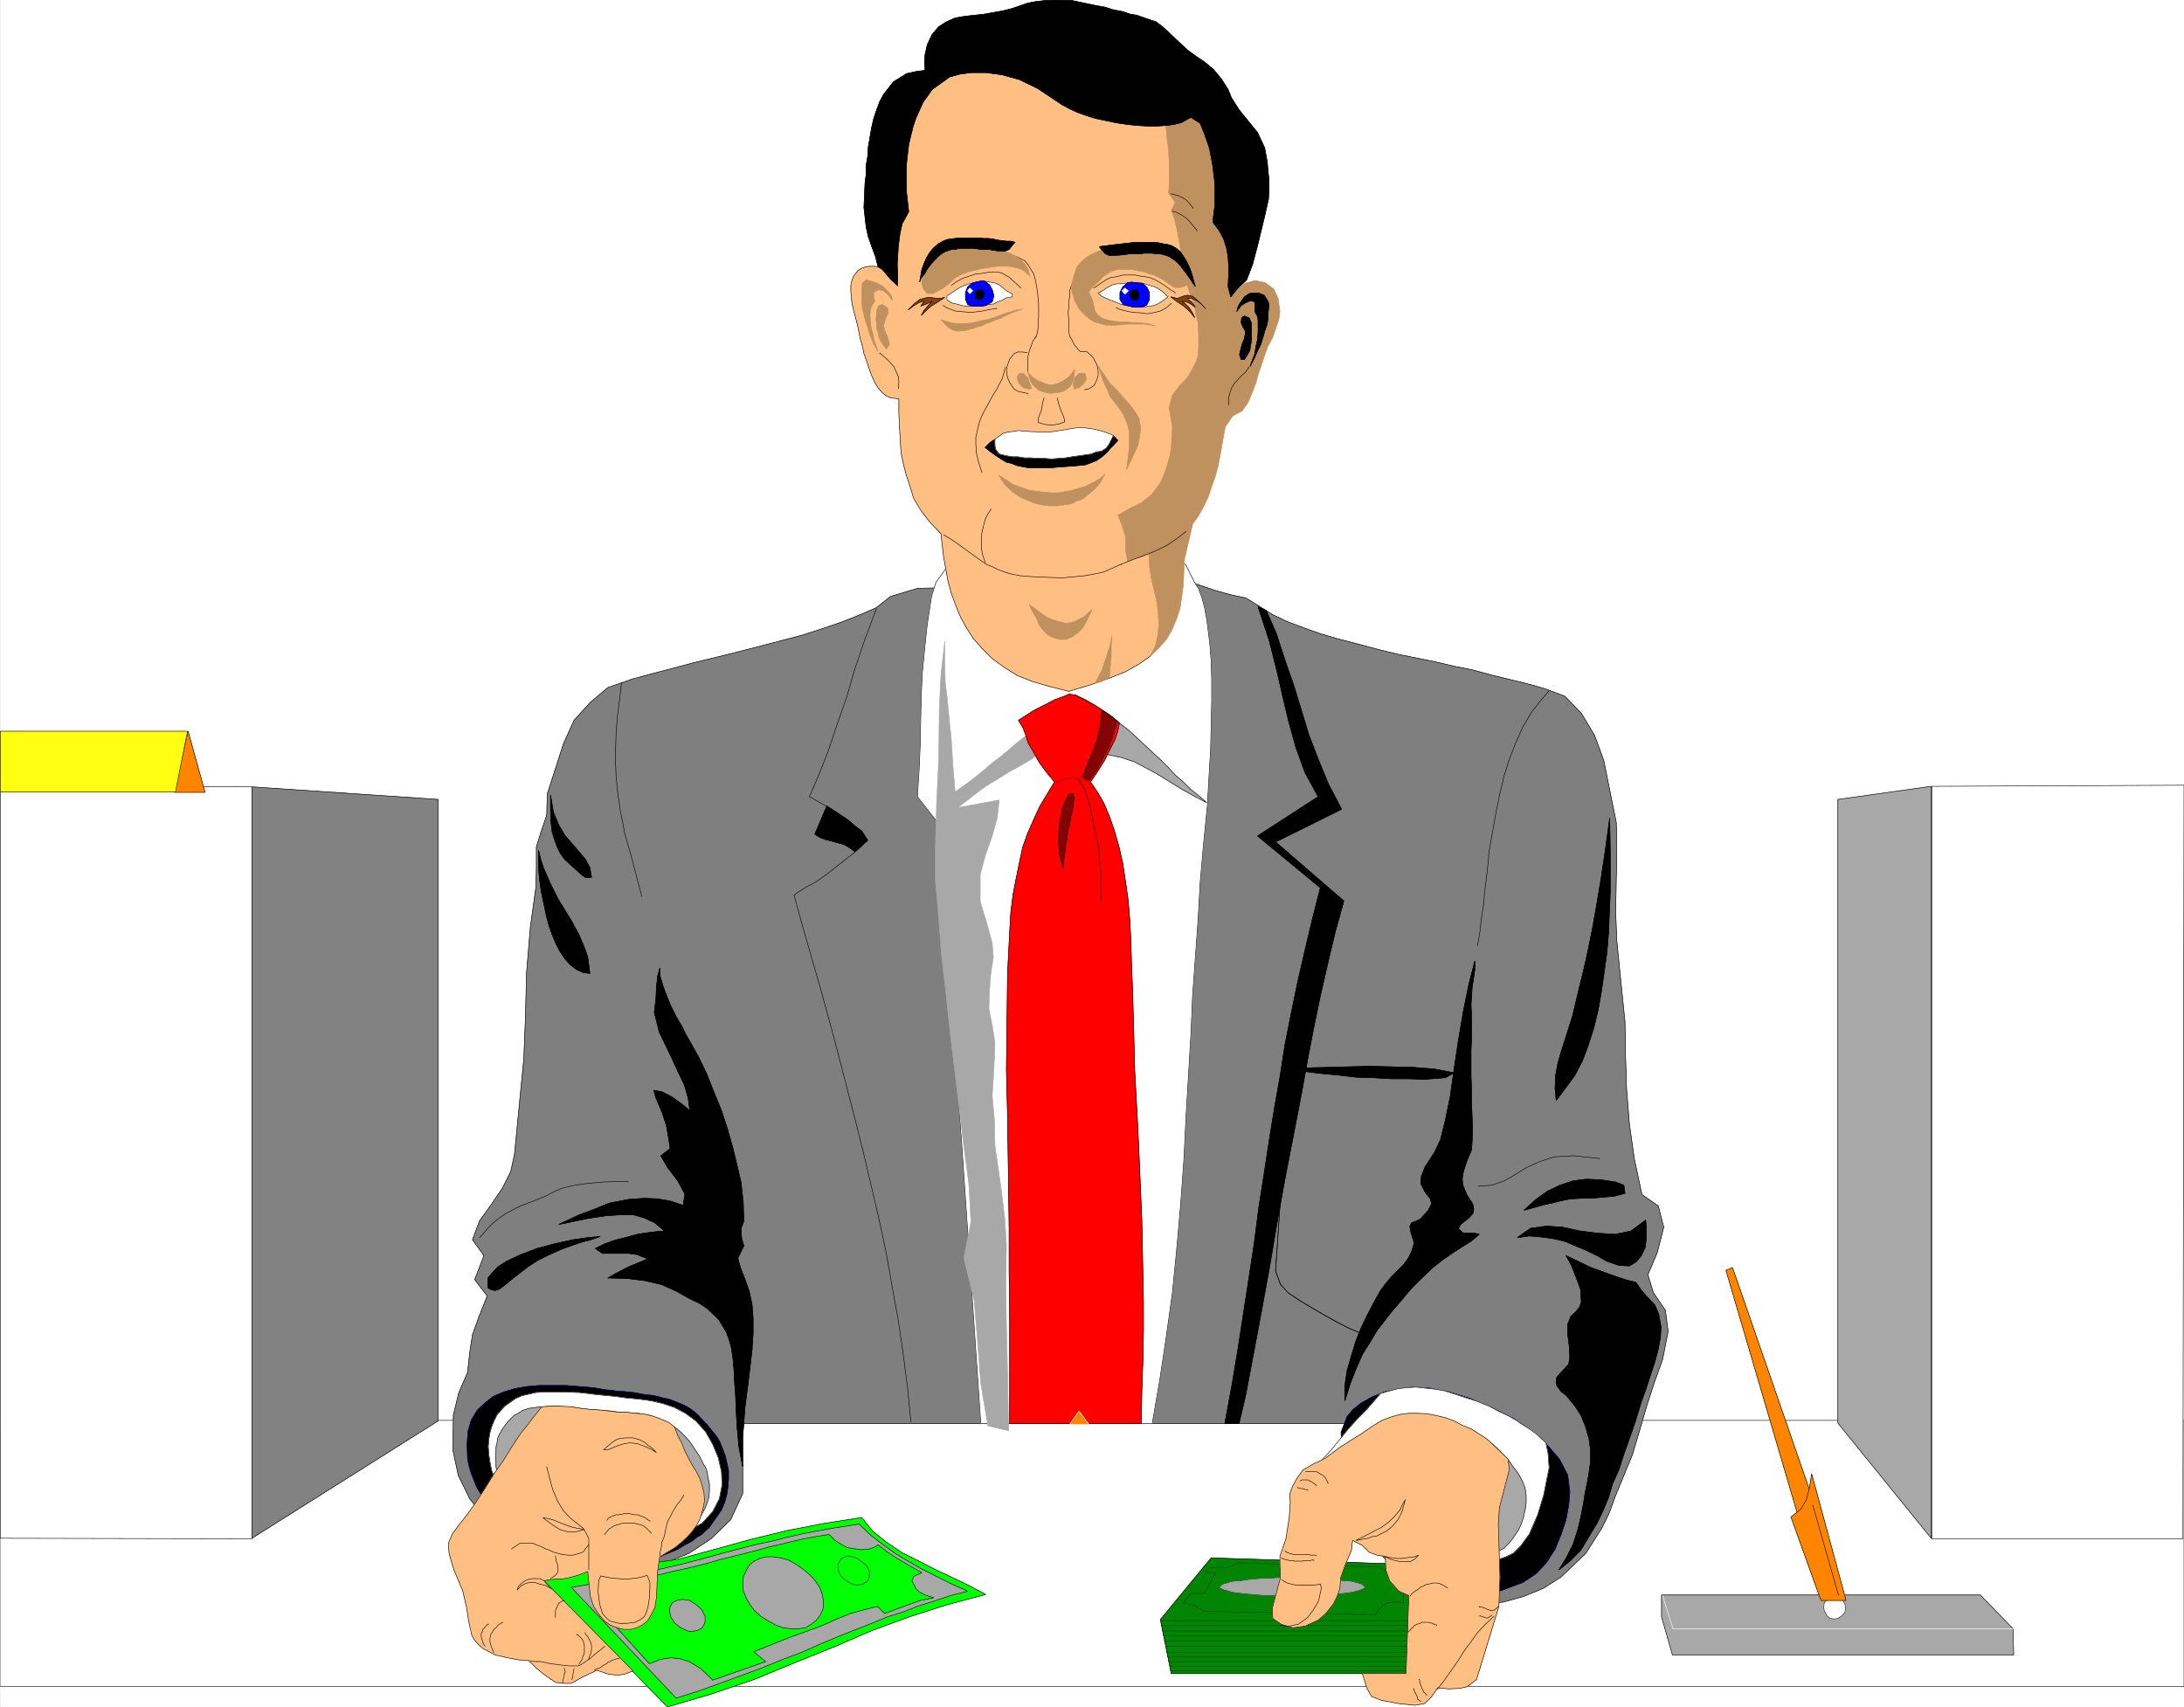 <svg width="3989.087" height="3118.089" viewBox="0 0 2991.815 2338.567" xmlns="http://www.w3.org/2000/svg"><rect x="0" y="0" width="2991.815" height="2338.567" fill="#333333" stroke="none"/><defs><clipPath id="a"><path d="M0 1.68h2991.45V2340H0Zm0 0"/></clipPath><clipPath id="b"><path d="M0 1.68h2991.45v2338.214H0Zm0 0"/></clipPath><clipPath id="c"><path d="M0 1947h2991.45v366H0Zm0 0"/></clipPath><clipPath id="d"><path d="M0 1946h2991.45v367H0Zm0 0"/></clipPath><clipPath id="e"><path d="M1183 1.68h556V409h-556zm0 0"/></clipPath><clipPath id="f"><path d="M1182 1.68h557V409h-557zm0 0"/></clipPath><clipPath id="g"><path d="M2645 1077h346.45v1033H2645Zm0 0"/></clipPath><clipPath id="h"><path d="M2645 1076h346.45v1035H2645Zm0 0"/></clipPath></defs><g clip-path="url(#a)" transform="translate(.366 -1.68)"><path style="fill:#fff;fill-opacity:1;fill-rule:nonzero;stroke:none" d="M0 2339.894h2991.45V1.68H0Zm0 0"/></g><g clip-path="url(#b)" transform="translate(.366 -1.68)"><path style="fill:#fff;fill-opacity:1;fill-rule:evenodd;stroke:#fff;stroke-width:.18;stroke-linecap:square;stroke-linejoin:bevel;stroke-miterlimit:10;stroke-opacity:1" d="M0 .5h735V575H0Zm0 0" transform="matrix(4.07 0 0 -4.07 0 2341.93)"/></g><g clip-path="url(#c)" transform="translate(.366 -1.68)"><path style="fill:#fff;fill-opacity:1;fill-rule:evenodd;stroke:none" d="M0 2312.219h2991.45v-364.754H0Zm0 0"/></g><g clip-path="url(#d)" transform="translate(.366 -1.68)"><path style="fill:none;stroke:#fff;stroke-width:.18;stroke-linecap:square;stroke-linejoin:bevel;stroke-miterlimit:10;stroke-opacity:1" d="M0 7.3h735v89.62H0Zm0 0" transform="matrix(4.07 0 0 -4.07 0 2341.93)"/><path style="fill:none;stroke:#000;stroke-width:.18;stroke-linecap:square;stroke-linejoin:bevel;stroke-miterlimit:10;stroke-opacity:1" d="M0 7.3h735v89.62H0Zm0 0" transform="matrix(4.07 0 0 -4.07 0 2341.93)"/></g><path style="fill:#7f7f7f;fill-opacity:1;fill-rule:evenodd;stroke:#7f7f7f;stroke-width:.18;stroke-linecap:square;stroke-linejoin:bevel;stroke-miterlimit:10;stroke-opacity:1" d="m401.86 378.66 6.98-2.38 5.33-1.47 5.15-1.11 8.82-5.51 4.96-2.38 5.33-2.02 5.69-2.02 6.25-1.84 6.43-1.65 6.8-1.84 6.8-1.65 6.43-1.29 6.25-1.28 6.25-1.47 6.43-1.29 6.06-1.65 6.07-1.47 6.06-1.47 5.88-1.65 6.8-2.57 5.51-5.7 4.41-7.34 3.12-8.45 4.23-20.94.18-5.51v-6.61l-.18-6.98-.18-11.21.36-9.36 1.29-13.04 1.47-14.33.18-11.39.37-11.38.92-11.57 1.65-11.76 2.58-12.12 5.51-3.86 1.84-7.16-2.21-8.63-3.12-7.35 1.84-6.06 4.04-5.88.92-7.16-1.84-9.37-2.94-8.26-2.39-7.35-2.02-6.98-2.76-9.36-5.88-14.33-2.02-5.51-2.39-4.96-5.51-8.63-8.27-7.9-6.06-3.85-6.8-2.76-6.62-1.84-6.24-.55-5.88.37-5.7 1.1-5.33 1.84-4.96 2.39-9.19 6.61-7.16 8.08-5.7 9-4.78 16.71 2.76 14.51h-205.8l.92-8.26 1.1-5.88v-9.37l-4.04-8.81-6.62-6.43-7.53-4.96-8.45-3.31-8.64-2.02-4.59-.18h-9.01l-4.59.55-4.78 1.1-4.59 1.1-8.82 3.86-7.9 4.78-6.8 5.69-5.51 6.8-3.86 7.89-1.84 8.64.18 11.75 1.84 7.53 2.94 6.8.74 6.79.91 5.88 2.03 5.69 2.94 7.35-4.23 5.51 3.12 8.08-3.86 5.33 2.39 6.42 3.49 4.78 4.23 6.24 2.76 5.51 1.28 5.88 3.13 32.14.55 13.96.37 14.88 1.28 15.43 1.84 13.22.18 6.24v7.53l1.66 5.33 1.83 5.33.19 7.16 5.51 17.08 3.49 7.71 5.51 6.06 5.88 4.96 8.46 2.94 9 2.39 11.76 3.12 12.13 2.94 12.13 3.12 11.94 3.13 6.8 2.2 6.43 2.2 6.06 2.39 5.52 2.39 4.96 3.86 9.18 2.75zm0 0" transform="matrix(4.07 0 0 -4.07 .366 2340.25)"/><path style="fill:none;stroke:#000;stroke-width:.18;stroke-linecap:square;stroke-linejoin:bevel;stroke-miterlimit:10;stroke-opacity:1" d="m401.86 378.66 6.98-2.38 5.33-1.47 5.15-1.11 8.82-5.51 4.96-2.38 5.33-2.02 5.69-2.02 6.25-1.84 6.43-1.65 6.8-1.84 6.8-1.65 6.43-1.29 6.25-1.28 6.25-1.47 6.43-1.29 6.06-1.65 6.07-1.47 6.06-1.47 5.88-1.65 6.8-2.57 5.51-5.7 4.41-7.34 3.12-8.45 4.23-20.94.18-5.51v-6.61l-.18-6.98-.18-11.21.36-9.36 1.29-13.04 1.47-14.33.18-11.39.37-11.38.92-11.57 1.65-11.76 2.58-12.12 5.51-3.86 1.84-7.16-2.21-8.63-3.12-7.35 1.84-6.06 4.04-5.88.92-7.16-1.84-9.37-2.94-8.26-2.39-7.35-2.02-6.98-2.76-9.36-5.88-14.33-2.02-5.51-2.39-4.96-5.51-8.63-8.27-7.9-6.06-3.85-6.8-2.76-6.62-1.84-6.24-.55-5.88.37-5.7 1.1-5.33 1.84-4.96 2.39-9.19 6.61-7.16 8.08-5.7 9-4.78 16.71 2.76 14.51h-205.8l.92-8.26 1.1-5.88v-9.37l-4.04-8.81-6.62-6.43-7.53-4.96-8.45-3.31-8.64-2.02-4.59-.18h-9.01l-4.59.55-4.78 1.1-4.59 1.1-8.82 3.86-7.9 4.78-6.8 5.69-5.51 6.8-3.86 7.89-1.84 8.64.18 11.75 1.84 7.53 2.94 6.8.74 6.79.91 5.88 2.03 5.69 2.94 7.35-4.23 5.51 3.12 8.08-3.86 5.33 2.39 6.42 3.49 4.78 4.23 6.24 2.76 5.51 1.28 5.88 3.13 32.14.55 13.96.37 14.88 1.28 15.43 1.84 13.22.18 6.24v7.53l1.66 5.33 1.83 5.33.19 7.16 5.51 17.08 3.49 7.71 5.51 6.06 5.88 4.96 8.46 2.94 9 2.39 11.76 3.12 12.13 2.94 12.13 3.12 11.94 3.13 6.8 2.2 6.43 2.2 6.06 2.39 5.52 2.39 4.96 3.86 9.18 2.75zm0 0" transform="matrix(4.07 0 0 -4.07 .366 2340.25)"/><path style="fill:#fff;fill-opacity:1;fill-rule:evenodd;stroke:#fff;stroke-width:.18;stroke-linecap:square;stroke-linejoin:bevel;stroke-miterlimit:10;stroke-opacity:1" d="m398.92 385.09 2.94-5.88 1.47-2.38 1.1-2.94.92-3.49.74-4.04.55-4.23.55-4.77.37-5.14.18-5.51v-7.72l-.18-8.45-.19-7.89-.55-9.19-.55-9.73-1.28-12.86-1.11-12.67-.73-12.86-.92-12.67-.92-12.86-.55-12.67-.74-12.49-.91-15.24-.74-14.88-1.1-15.06-1.29-14.69-1.47-14.88-2.02-14.51-2.2-14.69-2.58-14.88h-57.69l-6.44 94.59-8.26 107.99-6.62 8.45.55 8.82.37 8.26.18 8.63.19 8.45.36 7.53.74 7.72.92 8.63 1.47 9.55 1.47 4.59 4.41 6.06zm0 0" transform="matrix(4.07 0 0 -4.07 .366 2340.25)"/><path style="fill:none;stroke:#000;stroke-width:.18;stroke-linecap:square;stroke-linejoin:bevel;stroke-miterlimit:10;stroke-opacity:1" d="m398.92 385.09 2.94-5.88 1.47-2.38 1.1-2.94.92-3.49.74-4.04.55-4.23.55-4.77.37-5.14.18-5.51v-7.72l-.18-8.45-.19-7.89-.55-9.19-.55-9.73-1.28-12.86-1.11-12.67-.73-12.86-.92-12.67-.92-12.86-.55-12.67-.74-12.49-.91-15.24-.74-14.88-1.1-15.06-1.29-14.69-1.47-14.88-2.02-14.51-2.2-14.69-2.58-14.88h-57.69l-6.44 94.59-8.26 107.99-6.62 8.45.55 8.82.37 8.26.18 8.63.19 8.45.36 7.53.74 7.72.92 8.63 1.47 9.55 1.47 4.59 4.41 6.06zm0 0" transform="matrix(4.07 0 0 -4.07 .366 2340.25)"/><path style="fill:#a8a8a8;fill-opacity:1;fill-rule:evenodd;stroke:#a8a8a8;stroke-width:.18;stroke-linecap:square;stroke-linejoin:bevel;stroke-miterlimit:10;stroke-opacity:1" d="m352.98 323.56-3.12-2.02-2.94-2.2-3.49-2.02-3.68-2.02-3.85-2.39-4.23-2.57-4.41-3.31-4.96-3.85 13.96 2.57-.73-6.25-1.84-6.42-2.2-6.25-1.66-6.24v-9l2.02-6.61 2.02-7.35.37-4.78-.92-6.24-.36-5.14-.19-6.06 1.1-5.51.92-5.7-.18-5.69-.37-6.61-.37-5.7.74-8.26.18-8.45 2.02-14.14 1.29-10.47.55-9-.18-13.59.18-13.41.37-15.43.37-20.02-6.99 1.66-2.38 14.32-1.11 14.51-1.1 13.23-3.49 14.51 2.39 12.12-.74 13.04-1.83 13.77-1.66 13.78-1.47 12.3-1.47 12.12-1.28 12.31-1.47 12.49-.92 12.12-1.11 12.86v12.12l.37 13.41.74 15.97.18 16.53.55 11.02 1.29 11.58v-7.17l.18-6.79.74-6.06.55-6.07.73-6.79.55-9 .74-8.82 3.67 2.58 3.13 2.38 2.94 2.39 2.75 2.39 2.94 2.2 2.39 2.02 2.58 2.21 3.67 2.94 3.49 2.57 1.66-.37zm0 0" transform="matrix(4.07 0 0 -4.07 .366 2340.25)"/><path style="fill:none;stroke:#fff;stroke-width:.18;stroke-linecap:square;stroke-linejoin:bevel;stroke-miterlimit:10;stroke-opacity:1" d="M563.01 17.95v8.63-.18" transform="matrix(4.07 0 0 -4.07 .366 2340.25)"/><path style="fill:none;stroke:#000;stroke-width:.18;stroke-linecap:square;stroke-linejoin:bevel;stroke-miterlimit:10;stroke-opacity:1" d="m209.11 345.24-.74-6.25-.73-5.88-.37-5.32-.18-5.14v-4.6l.18-4.22.37-4.22 1.1-7.72.74-3.67.73-3.86 1.1-3.86 1.11-3.85 1.1-4.23 1.1-4.22 1.29-4.78v-.18" transform="matrix(4.07 0 0 -4.07 .366 2340.25)"/><path style="fill:#000;fill-opacity:1;fill-rule:evenodd;stroke:#000;stroke-width:.18;stroke-linecap:square;stroke-linejoin:bevel;stroke-miterlimit:10;stroke-opacity:1" d="m236.12 97.29-1.29 1.47-1.28 1.1-1.47 1.1-1.66.92-1.65.74-1.84.73-1.84.74-2.02.36-1.83.55-2.03.37-2.02.19-1.83.36-2.03.37-1.83.18-1.84.19h-1.65l-2.03.36-2.2.19-4.23.73-4.59.37-4.41.37h-9.19l-4.22-.37-4.05-.73-3.67-1.11-3.49-1.47-2.76-2.2-2.57-2.39-2.02-3.3-1.11-3.68-.36-4.4.18-5.15.55-2.57.74-2.39 1.83-4.59 2.58-4.22 3.3-4.04 3.68-3.68 4.23-3.12 4.59-2.75 4.78-2.39 5.14-1.84 5.33-1.65 5.15-1.1 5.14-.55h5.15l4.96.36 4.59.74 4.23 1.47 1.28.55 1.84.73 2.02.92 2.02 1.29 2.21 1.1 1.84 1.47 1.65.92 1.1 1.1 1.29 1.1 2.57 3.67 1.65 2.39 1.11 2.57.73 2.76.37 2.57.18 2.57v2.76l-.55 2.57-.55 2.39-.92 2.38-.92 2.39-1.28 2.02-1.66 2.02-1.47 1.84zm0 0" transform="matrix(4.07 0 0 -4.07 .366 2340.25)"/><path style="fill:none;stroke:#020285;stroke-width:.18;stroke-linecap:square;stroke-linejoin:bevel;stroke-miterlimit:10;stroke-opacity:1" d="m236.12 97.29-1.29 1.47-1.28 1.1-1.47 1.1-1.66.92-1.65.74-1.84.73-1.84.74-2.02.36-1.83.55-2.03.37-2.02.19-1.83.36-2.03.37-1.83.18-1.84.19h-1.65l-2.03.36-2.2.19-4.23.73-4.59.37-4.41.37h-9.19l-4.22-.37-4.05-.73-3.67-1.11-3.49-1.47-2.76-2.2-2.57-2.39-2.02-3.3-1.11-3.68-.36-4.4.18-5.15.55-2.57.74-2.39 1.83-4.59 2.58-4.22 3.3-4.04 3.68-3.68 4.23-3.12 4.59-2.75 4.78-2.39 5.14-1.84 5.33-1.65 5.15-1.1 5.14-.55h5.15l4.96.36 4.59.74 4.23 1.47 1.28.55 1.84.73 2.02.92 2.02 1.29 2.21 1.1 1.84 1.47 1.65.92 1.1 1.1 1.29 1.1 2.57 3.67 1.65 2.39 1.11 2.57.73 2.76.37 2.57.18 2.57v2.76l-.55 2.57-.55 2.39-.92 2.38-.92 2.39-1.28 2.02-1.66 2.02-1.47 1.84zm0 0" transform="matrix(4.07 0 0 -4.07 .366 2340.25)"/><path style="fill:#000;fill-opacity:1;fill-rule:evenodd;stroke:#000;stroke-width:.18;stroke-linecap:square;stroke-linejoin:bevel;stroke-miterlimit:10;stroke-opacity:1" d="m472.24 50.64 32.34-11.2 7.9 2.94 4.41 2.93 3.49 3.68 2.94 4.59 2.02 4.96L527 63.5l.91 4.96.37 4.4-.73 5.7-2.76 5.32-3.49 4.04-2.57 2.94-3.13 2.39-6.06 4.22-7.35 3.68-7.35 3.12-7.72 2.39-3.12.55-2.76.55-2.75.18-2.58.19-2.39-.19-2.38-.36-4.78-.92-4.6-1.84-3.67-2.02-2.76-2.2-2.02-2.39-2.02-5.33.18-5.14zm0 0" transform="matrix(4.07 0 0 -4.07 .366 2340.25)"/><path style="fill:none;stroke:#020285;stroke-width:.18;stroke-linecap:square;stroke-linejoin:bevel;stroke-miterlimit:10;stroke-opacity:1" d="m472.24 50.64 32.34-11.2 7.9 2.94 4.41 2.93 3.49 3.68 2.94 4.59 2.02 4.96L527 63.5l.91 4.96.37 4.4-.73 5.7-2.76 5.32-3.49 4.04-2.57 2.94-3.13 2.39-6.06 4.22-7.35 3.68-7.35 3.12-7.72 2.39-3.12.55-2.76.55-2.75.18-2.58.19-2.39-.19-2.38-.36-4.78-.92-4.6-1.84-3.67-2.02-2.76-2.2-2.02-2.39-2.02-5.33.18-5.14zm0 0" transform="matrix(4.07 0 0 -4.07 .366 2340.25)"/><path style="fill:#ffbf82;fill-opacity:1;fill-rule:evenodd;stroke:#ffbf82;stroke-width:.18;stroke-linecap:square;stroke-linejoin:bevel;stroke-miterlimit:10;stroke-opacity:1" d="m398.19 526.51 2.02-29.93 5.51-19.11 3.49-19.28-.92-16.16-8.08-7.53-3.49-23.88-9.56-7.53 3.49-29.39 1.11-12.67-4.6-6.79-3.86-2.76-4.59-2.57-5.51-2.2-6.25-2.21-7.35-2.2-6.43 1.65-5.7 1.65-5.14 2.02-4.41 2.76-4.05 2.94-3.3 3.3-2.94 3.31-2.39 3.67-2.02 3.68-1.66 4.04-1.47 4.04-1.1 4.04-1.47 8.08-.92 7.9-3.86 4.04-2.94 3.85-2.39 4.05-1.28 4.22-1.29 3.86-.92 3.67-.73 3.49-.19 3.12-.18 2.76-.18 3.49-.19 4.22v4.59l-2.75.37-1.66.73-1.28 1.11-1.29 1.47-1.1 1.83-1.1 2.39-.92 2.57-1.11 3.31-.55 1.47-.36 1.83-.37 1.47-.55 1.84-.37 1.84-.37 2.02-.55 2.2-.55 2.02-.74 2.94-.36 2.39-.19 2.57v1.83l.37 1.66.55 1.47 1.47 1.83 1.1.74 1.47.55 1.47.18H294l1.65-.18 1.29-.74 1.29-.55.18 10.1.18 11.94 1.47 12.12 2.76 11.76 4.41 10.65 6.25 9.37 8.27 6.61 10.47 4.04 22.42 2.76 18.92-.92 15.81-4.59 7.71-2.58zm0 0" transform="matrix(4.07 0 0 -4.07 .366 2340.25)"/><path style="fill:none;stroke:#000;stroke-width:.18;stroke-linecap:square;stroke-linejoin:bevel;stroke-miterlimit:10;stroke-opacity:1" d="m398.19 526.51 2.02-29.93 5.51-19.11 3.49-19.28-.92-16.16-8.08-7.53-3.49-23.88-9.56-7.53 3.49-29.39 1.11-12.67-4.6-6.79-3.86-2.76-4.59-2.57-5.51-2.2-6.25-2.21-7.35-2.2-6.43 1.65-5.7 1.65-5.14 2.02-4.41 2.76-4.05 2.94-3.3 3.3-2.94 3.31-2.39 3.67-2.02 3.68-1.66 4.04-1.47 4.04-1.1 4.04-1.47 8.08-.92 7.9-3.86 4.04-2.94 3.85-2.39 4.05-1.28 4.22-1.29 3.86-.92 3.67-.73 3.49-.19 3.12-.18 2.76-.18 3.49-.19 4.22v4.59l-2.75.37-1.66.73-1.28 1.11-1.29 1.47-1.1 1.83-1.1 2.39-.92 2.57-1.11 3.31-.55 1.47-.36 1.83-.37 1.47-.55 1.84-.37 1.84-.37 2.02-.55 2.2-.55 2.02-.74 2.94-.36 2.39-.19 2.57v1.83l.37 1.66.55 1.47 1.47 1.83 1.1.74 1.47.55 1.47.18H294l1.65-.18 1.29-.74 1.29-.55.18 10.1.18 11.94 1.47 12.12 2.76 11.76 4.41 10.65 6.25 9.37 8.27 6.61 10.47 4.04 22.42 2.76 18.92-.92 15.81-4.59 7.71-2.58zm0 0" transform="matrix(4.07 0 0 -4.07 .366 2340.25)"/><path style="fill:#bf915e;fill-opacity:1;fill-rule:evenodd;stroke:#bf915e;stroke-width:.18;stroke-linecap:square;stroke-linejoin:bevel;stroke-miterlimit:10;stroke-opacity:1" d="m336.08 415.03 2.39-1.47 1.1-.74 1.29-.91 1.28-.37 1.29-.55 1.29-.37 1.28-.55 2.39-.37 1.47-.18 1.1-.18h1.29l1.29-.19h2.57l2.2.37 2.21.37 2.39.73 2.02.55 1.84.92 1.83.92 1.84 1.1 1.47 1.29-.92-1.47-.73-1.47-2.02-2.21-2.21-1.83-1.1-.92-1.1-.74-1.47-.36-1.29-.74-1.29-.37-1.28-.18-1.47-.18-1.29-.19h-2.76l-1.47.19-1.28.18-1.47.37-1.29.37-1.28.55-2.58 1.1-2.02 1.28-2.02 1.66-1.65 1.65-1.29 2.02zm0 0" transform="matrix(4.07 0 0 -4.07 .366 2340.25)"/><path style="fill:#000;fill-opacity:1;fill-rule:evenodd;stroke:#000;stroke-width:.18;stroke-linecap:square;stroke-linejoin:bevel;stroke-miterlimit:10;stroke-opacity:1" d="m334.79 427.15-1.65-1.1-1.65-1.65 1.83-1.47 1.84-1.29 1.65-1.1 1.84-1.1 1.66-.37 1.83-.74 1.66-.36 2.02-.37h8.08l2.21.18 2.39.19 2.57.18 4.04.37 2.02.73 1.84.74 1.84 1.28 1.47 1.29 1.28 1.47 1.29 1.28 1.29 1.47-1.66 1.66zm0 0" transform="matrix(4.07 0 0 -4.07 .366 2340.25)"/><path style="fill:none;stroke:#000;stroke-width:.18;stroke-linecap:square;stroke-linejoin:bevel;stroke-miterlimit:10;stroke-opacity:1" d="m334.79 427.15-1.65-1.1-1.65-1.65 1.83-1.47 1.84-1.29 1.65-1.1 1.84-1.1 1.66-.37 1.83-.74 1.66-.36 2.02-.37h8.08l2.21.18 2.39.19 2.57.18 4.04.37 2.02.73 1.84.74 1.84 1.28 1.47 1.29 1.28 1.47 1.29 1.28 1.29 1.47-1.66 1.66zm0 0" transform="matrix(4.07 0 0 -4.07 .366 2340.25)"/><path style="fill:#bf915e;fill-opacity:1;fill-rule:evenodd;stroke:#bf915e;stroke-width:.18;stroke-linecap:square;stroke-linejoin:bevel;stroke-miterlimit:10;stroke-opacity:1" d="m386.98 354.05 1.84 3.68.73 3.3.37 3.31-.19 4.41-.55 4.04-.92 3.85-.91 3.86-.56 4.04-.18 4.04-2.39-.92-2.57-.73-2.21-.92-.73 3.86v4.59l-1.29 4.04-1.28 3.12 4.96 2.76 3.12 1.47 3.31 2.75 2.94 3.86 1.1 2.57 1.1 3.12.92 3.12.55 3.31.19 3.67.18 3.13-.55 3.12-.55 3.3 1.1 4.23 2.39 3.12 2.94 3.12 2.57 4.78.74 2.38.18 3.13v3.49l-.18 4.4-.74 2.76-.55 3.31-1.84 4.77-.91 3.12-.92 3.31-.55 3.86-.56 4.77-.91 4.78-.92 4.04-1.11 2.94 1.29 2.75-2.2 3.12.18 2.57v8.27l-.18 2.57-.19 2.57-.37 2.57-.18 2.57-1.1 5.88-4.96 16.16 15.25-3.85 8.82-12.31 5.69-15.98 2.21-19.65-2.21-23.88 2.76 2.21 3.49.92 3.31-.74 2.94-2.2 1.47-3.31.55-4.22-.37-2.76-.92-2.57-1.1-3.3-1.65-3.13-1.29-3.49-1.1-3.3-.92-2.76-.73-2.75-.92-2.39-1.66-4.04-2.02-2.94-3.12-1.65-2.57-3.67-.56-2.94-.55-3.13-.55-3.12-.73-3.86-.92-3.48-1.29-3.68-1.1-3.3-1.65-3.49-1.66-2.94-2.02-2.94-2.76-11.94-.18-4.59-.18-4.04-.55-4.04-.56-3.86-1.28-3.67-1.29-3.12-1.84-3.31-3.49-3.86zm0 0" transform="matrix(4.07 0 0 -4.07 .366 2340.25)"/><g clip-path="url(#e)" transform="translate(.366 -1.68)"><path style="fill:#000;fill-opacity:1;fill-rule:evenodd;stroke:none" d="m1202.563 367.207-3.743-14.203-5.21-14.207-4.52-12.695-2.969-13.473-1.508-13.434-1.504-13.468.774-15.672.73-17.95 1.508-11.23v-12.7l2.238-12.698.73-12.7 2.24-12.738 2.28-13.43 2.97-12.699 3.745-11.234 4.477-11.965 5.25-9.727 13.472-17.175 17.95-11.235 13.43-2.969 11.964-1.507-.73-11.965.73-9.688 3.012-13.472 6.719-14.203 8.992-10.461 10.46-6.715 11.966-5.25 12.699-2.239 13.473-1.503 13.472-1.47 12.695-2.277 12.743-2.238 11.965-2.972 11.19-3.743 10.462-3.746 11.234-2.238 13.469-1.504 16.445-.734 20.188.734 32.152 6.754 12.738 2.238 11.965 3.746 11.965 2.239 11.195 3.742 8.993 1.469 14.937 5.25 11.234 3.742 8.954 6.715 10.5 9.73 13.433 12.695 10.5 9.73 11.192 8.22 11.234 7.449 12.7 10.5 11.23 13.43 8.953 14.207 4.52 11.23 10.46 16.445 12.696 15.668 12.742 15.711 9.726 20.918 3.703 20.188.774 11.234 1.508 11.965v13.434l-.774 13.468-5.21 23.16-8.997 37.364-7.488 28.406-8.223 21.695-12.695 11.965-8.996 11.192-3.746-14.204.773-15.668V365.7l-.773-12.695-2.239-11.969-3.742-11.965-5.984-11.191-8.953-11.965 2.972-24.664v-26.906l-2.972-25.438-4.477-23.89-6.758-19.453-5.98-14.938-12.7-8.219-13.472 7.446-9.727 2.28-10.46 1.466-12.7.773h-13.468l-13.473-.773-14.203-1.465-14.938-2.281-14.246-2.97-14.203-2.972-11.969-3.746-12.695-4.516-11.234-5.21-9.727-5.25-33.617-22.426-24.707-11.965-23.93-6.715-22.426-2.973h-19.457L1314 103.348l-13.473 3.746-23.93 17.176-12.699 17.949-9.726 21.691-3.746 11.192-2.973 11.968-3.012 12.696-1.504 12.699-1.464 13.473v39.601l2.968 26.168-8.953 16.445-3.011 13.47-2.239 17.175-1.504 23.933.774 30.645-9.73-8.953-11.231-13.473zm0 0"/></g><g clip-path="url(#f)" transform="translate(.366 -1.68)"><path style="fill:none;stroke:#000;stroke-width:.18;stroke-linecap:square;stroke-linejoin:bevel;stroke-miterlimit:10;stroke-opacity:1" d="m295.47 485.19-.92 3.49-1.28 3.49-1.11 3.12-.73 3.31-.37 3.3-.37 3.31.19 3.85.18 4.41.37 2.76v3.12l.55 3.12.18 3.12.55 3.13.56 3.3.73 3.12.92 2.76 1.1 2.94 1.29 2.39 3.31 4.22 4.41 2.76 3.3.73 2.94.37-.18 2.94.18 2.38.74 3.31 1.65 3.49 2.21 2.57 2.57 1.65 2.94 1.29 3.12.55 3.31.37 3.31.36 3.12.56 3.13.55 2.94.73 2.75.92 2.57.92 2.76.55 3.31.37 4.04.18 4.96-.18 7.9-1.66 3.13-.55 2.94-.92 2.94-.55 2.75-.92 2.21-.36 3.67-1.29 2.76-.92 2.2-1.65 2.58-2.39 3.3-3.12 2.58-2.39 2.75-2.02 2.76-1.83 3.12-2.58 2.76-3.3 2.2-3.49 1.11-2.76 2.57-4.04 3.12-3.85 3.13-3.86 2.39-5.14.91-4.96.19-2.76.37-2.94v-3.3l-.19-3.31-1.28-5.69-2.21-9.18-1.84-6.98-2.02-5.33-3.12-2.94-2.21-2.75-.92 3.49.19 3.85v3.13l-.19 3.12-.55 2.94-.92 2.94-1.47 2.75-2.2 2.94.73 6.06v6.61l-.73 6.25-1.1 5.87-1.66 4.78-1.47 3.67-3.12 2.02-3.31-1.83-2.39-.56-2.57-.36-3.12-.19h-3.31l-3.31.19-3.49.36-3.67.56-3.5.73-3.49.73-2.94.92-3.12 1.11-2.76 1.28-2.39 1.29-8.26 5.51-6.07 2.94-5.88 1.65-5.51.73h-4.78l-4.04-.55-3.31-.92-5.88-4.22-3.12-4.41-2.39-5.33-.92-2.75-.73-2.94-.74-3.12-.37-3.12-.36-3.31v-9.73l.73-6.43-2.2-4.04-.74-3.31-.55-4.22-.37-5.88.19-7.53-2.39 2.2-2.76 3.31zm0 0" transform="matrix(4.07 0 0 -4.07 0 2341.93)"/><path style="fill:none;stroke:#000;stroke-width:.18;stroke-linecap:square;stroke-linejoin:bevel;stroke-miterlimit:10;stroke-opacity:1" d="m295.47 485.19-.92 3.49-1.28 3.49-1.11 3.12-.73 3.31-.37 3.3-.37 3.31.19 3.85.18 4.41.37 2.76v3.12l.55 3.12.18 3.12.55 3.13.56 3.3.73 3.12.92 2.76 1.1 2.94 1.29 2.39 3.31 4.22 4.41 2.76 3.3.73 2.94.37-.18 2.94.18 2.38.74 3.31 1.65 3.49 2.21 2.57 2.57 1.65 2.94 1.29 3.12.55 3.31.37 3.31.36 3.12.56 3.13.55 2.94.73 2.75.92 2.57.92 2.76.55 3.31.37 4.04.18 4.96-.18 7.9-1.66 3.13-.55 2.94-.92 2.94-.55 2.75-.92 2.21-.36 3.67-1.29 2.76-.92 2.2-1.65 2.58-2.39 3.3-3.12 2.58-2.39 2.75-2.02 2.76-1.83 3.12-2.58 2.76-3.3 2.2-3.49 1.11-2.76 2.57-4.04 3.12-3.85 3.13-3.86 2.39-5.14.91-4.96.19-2.76.37-2.94v-3.3l-.19-3.31-1.28-5.69-2.21-9.18-1.84-6.98-2.02-5.33-3.12-2.94-2.21-2.75-.92 3.49.19 3.85v3.13l-.19 3.12-.55 2.94-.92 2.94-1.47 2.75-2.2 2.94.73 6.06v6.61l-.73 6.25-1.1 5.87-1.66 4.78-1.47 3.67-3.12 2.02-3.31-1.83-2.39-.56-2.57-.36-3.12-.19h-3.31l-3.31.19-3.49.36-3.67.56-3.5.73-3.49.73-2.94.92-3.12 1.11-2.76 1.28-2.39 1.29-8.26 5.51-6.07 2.94-5.88 1.65-5.51.73h-4.78l-4.04-.55-3.31-.92-5.88-4.22-3.12-4.41-2.39-5.33-.92-2.75-.73-2.94-.74-3.12-.37-3.12-.36-3.31v-9.73l.73-6.43-2.2-4.04-.74-3.31-.55-4.22-.37-5.88.19-7.53-2.39 2.2-2.76 3.31zm0 0" transform="matrix(4.07 0 0 -4.07 0 2341.93)"/></g><path style="fill:#fff;fill-opacity:1;fill-rule:evenodd;stroke:#fff;stroke-width:.18;stroke-linecap:square;stroke-linejoin:bevel;stroke-miterlimit:10;stroke-opacity:1" d="m374.67 428.44-2.21.91-1.65.56-1.47.36-1.66.37-1.28.18-1.29.19h-2.75l-1.29-.19-1.1-.18-2.21-.37-2.39-.36-1.1-.19-1.84-.18h-2.94l-1.28.18h-1.47l-1.29.19h-1.29l-1.28.18-1.29-.18-1.28-.19-1.29-.18-1.47-.37-1.29-.92-1.47-1.1v-1.84l.19-1.47 1.28-1.65 2.21-.55 2.2-.37h1.84l2.21-.36h2.2l2.39-.19h2.2l2.39-.18 2.21.18 2.39.19 2.2.36 6.43.92 1.84.74 1.65.18 1.66 1.1.92 1.29.73 1.47zm0 0" transform="matrix(4.07 0 0 -4.07 .366 2340.25)"/><path style="fill:none;stroke:#000;stroke-width:.18;stroke-linecap:square;stroke-linejoin:bevel;stroke-miterlimit:10;stroke-opacity:1" d="m374.67 428.44-2.21.91-1.65.56-1.47.36-1.66.37-1.28.18-1.29.19h-2.75l-1.29-.19-1.1-.18-2.21-.37-2.39-.36-1.1-.19-1.84-.18h-2.94l-1.28.18h-1.47l-1.29.19h-1.29l-1.28.18-1.29-.18-1.28-.19-1.29-.18-1.47-.37-1.29-.92-1.47-1.1v-1.84l.19-1.47 1.28-1.65 2.21-.55 2.2-.37h1.84l2.21-.36h2.2l2.39-.19h2.2l2.39-.18 2.21.18 2.39.19 2.2.36 6.43.92 1.84.74 1.65.18 1.66 1.1.92 1.29.73 1.47zm0 0" transform="matrix(4.07 0 0 -4.07 .366 2340.25)"/><path style="fill:#fff;fill-opacity:1;fill-rule:evenodd;stroke:#fff;stroke-width:.18;stroke-linecap:square;stroke-linejoin:bevel;stroke-miterlimit:10;stroke-opacity:1" d="m237.41 93.07-3.31 3.67-3.49 2.57-3.86 2.02-3.86 1.29-4.04.92-4.05.55-4.04.36-3.86.55-5.88.56-6.06.73-6.06.18h-5.88l-2.76-.18-2.39-.55-2.39-.55-2.02-.92-1.84-1.29-1.83-1.28-1.29-1.47-1.29-1.47-.92-1.84-.91-2.2-.56-2.02-.36-2.2-.19-2.39.19-2.57.36-2.58.56-2.75 1.83-4.96 2.76-4.41 3.49-3.85 4.41-3.49 4.78-2.76 5.69-2.57 6.07-1.84 6.25-1.1 6.43-.55 6.24.55 6.25.74 6.07 1.65 5.51 1.84 5.14 2.93 3.49 3.86 2.21 4.23.92 4.59-.19 4.59-1.1 4.77-1.84 4.41zm0 0" transform="matrix(4.07 0 0 -4.07 .366 2340.25)"/><path style="fill:none;stroke:#000;stroke-width:.18;stroke-linecap:square;stroke-linejoin:bevel;stroke-miterlimit:10;stroke-opacity:1" d="m237.41 93.07-3.31 3.67-3.49 2.57-3.86 2.02-3.86 1.29-4.04.92-4.05.55-4.04.36-3.86.55-5.88.56-6.06.73-6.06.18h-5.88l-2.76-.18-2.39-.55-2.39-.55-2.02-.92-1.84-1.29-1.83-1.28-1.29-1.47-1.29-1.47-.92-1.84-.91-2.2-.56-2.02-.36-2.2-.19-2.39.19-2.57.36-2.58.56-2.75 1.83-4.96 2.76-4.41 3.49-3.85 4.41-3.49 4.78-2.76 5.69-2.57 6.07-1.84 6.25-1.1 6.43-.55 6.24.55 6.25.74 6.07 1.65 5.51 1.84 5.14 2.93 3.49 3.86 2.21 4.23.92 4.59-.19 4.59-1.1 4.77-1.84 4.41zm0 0" transform="matrix(4.07 0 0 -4.07 .366 2340.25)"/><path style="fill:#fff;fill-opacity:1;fill-rule:evenodd;stroke:#fff;stroke-width:.18;stroke-linecap:square;stroke-linejoin:bevel;stroke-miterlimit:10;stroke-opacity:1" d="m470.4 107.58 3.12.36 2.94.19 3.5-.37 3.3-.37 2.94-.55 3.49-1.1 3.86-1.29 3.49-1.1 4.05-1.65 3.49-1.84 3.12-1.47 2.57-1.47 1.84-1.28 2.39-1.47 2.76-2.02 2.94-2.76.73-3.49.37-4.96-.74-3.67-1.1-5.51-2.02-6.61-2.76-6.43-2.94-4.04-2.38-2.39-2.58-1.28-3.67-1.29-59.72 26.63.18 4.41 1.84 3.49 2.57 2.76 5.7 6.97 3.31 3.68 2.94 2.94 2.39 2.75 2.2 2.57 2.39.74zm0 0" transform="matrix(4.07 0 0 -4.07 .366 2340.25)"/><path style="fill:none;stroke:#000;stroke-width:.18;stroke-linecap:square;stroke-linejoin:bevel;stroke-miterlimit:10;stroke-opacity:1" d="m470.4 107.58 3.12.36 2.94.19 3.5-.37 3.3-.37 2.94-.55 3.49-1.1 3.86-1.29 3.49-1.1 4.05-1.65 3.49-1.84 3.12-1.47 2.57-1.47 1.84-1.28 2.39-1.47 2.76-2.02 2.94-2.76.73-3.49.37-4.96-.74-3.67-1.1-5.51-2.02-6.61-2.76-6.43-2.94-4.04-2.38-2.39-2.58-1.28-3.67-1.29-59.72 26.63.18 4.41 1.84 3.49 2.57 2.76 5.7 6.97 3.31 3.68 2.94 2.94 2.39 2.75 2.2 2.57 2.39.74zm0 0" transform="matrix(4.07 0 0 -4.07 .366 2340.25)"/><path style="fill:#028502;fill-opacity:1;fill-rule:evenodd;stroke:#028502;stroke-width:.18;stroke-linecap:square;stroke-linejoin:bevel;stroke-miterlimit:10;stroke-opacity:1" d="m474.44 48.44-66.88 2.2-17.09-20.75 3.67-18.19h79.02zm0 0" transform="matrix(4.07 0 0 -4.07 .366 2340.25)"/><path style="fill:none;stroke:#000;stroke-width:.18;stroke-linecap:square;stroke-linejoin:bevel;stroke-miterlimit:10;stroke-opacity:1" d="m474.44 48.44-66.88 2.2-17.09-20.75 3.67-18.19h79.02zm0 0" transform="matrix(4.07 0 0 -4.07 .366 2340.25)"/><path style="fill:#0f0;fill-opacity:1;fill-rule:evenodd;stroke:#0f0;stroke-width:.18;stroke-linecap:square;stroke-linejoin:bevel;stroke-miterlimit:10;stroke-opacity:1" d="m183.02 42.93 14.88 3.12 29.95 4.04 12.86 3.49 11.95 3.3 12.12 2.94 12.32 2.39 12.86 2.02 3.67-4.59 4.6-3.67 5.14-3.49 5.51-2.76 5.7-2.94 5.88-2.75 5.7-2.76 5.51-2.94-13.05-3.48-12.68-4.05-12.49-4.59-12.31-5.32-13.23-5.33-13.78-5.69-15.07-5.15L224.54.5Zm0 0" transform="matrix(4.07 0 0 -4.07 .366 2340.25)"/><path style="fill:none;stroke:#000;stroke-width:.18;stroke-linecap:square;stroke-linejoin:bevel;stroke-miterlimit:10;stroke-opacity:1" d="m183.02 42.93 14.88 3.12 29.95 4.04 12.86 3.49 11.95 3.3 12.12 2.94 12.32 2.39 12.86 2.02 3.67-4.59 4.6-3.67 5.14-3.49 5.51-2.76 5.7-2.94 5.88-2.75 5.7-2.76 5.51-2.94-13.05-3.48-12.68-4.05-12.49-4.59-12.31-5.32-13.23-5.33-13.78-5.69-15.07-5.15L224.54.5Zm0 0" transform="matrix(4.07 0 0 -4.07 .366 2340.25)"/><path style="fill:none;stroke:#004200;stroke-width:.18;stroke-linecap:square;stroke-linejoin:bevel;stroke-miterlimit:10;stroke-opacity:1" d="m441.55 48.25-25.17.74-1.84-1.29-2.02-.37h-5.51l-1.47-1.65h3.49l-3.68-6.98h-4.59L398 35.4h1.11l2.2-.55 1.84-.92 1.65-1.29 58.07-1.1.73 1.28 1.84 1.84 1.29.74 2.38.36h1.47l1.66-.18v8.45l-1.84.55-2.39.73-2.02.92-1.65 1.29zm0 0" transform="matrix(4.07 0 0 -4.07 .366 2340.25)"/><path style="fill:#a8a8a8;fill-opacity:1;fill-rule:evenodd;stroke:#a8a8a8;stroke-width:.18;stroke-linecap:square;stroke-linejoin:bevel;stroke-miterlimit:10;stroke-opacity:1" d="m439.53 37.78-2.2-.18h-4.97l-2.38.18-2.39.19h-2.21l-2.2.18-2.02.18-2.03.19-1.65.18-1.47.19-1.47.18-1.1.37-2.02.55-1.29.73 1.29 1.1 2.02.56 1.1.36 1.65.19h1.29l1.84.36 1.84.19 2.02.18 2.2.18h2.21l2.39.19h9.55l2.57-.19h2.21l2.02-.18 2.2-.18 1.84-.19 1.84-.36h1.47l1.47-.19 1.29-.36 1.83-.56 1.29-1.1-1.29-.73-1.83-.55-1.29-.37-1.47-.18-1.47-.19-1.65-.18-2.03-.19-2.2-.18-2.02-.18h-2.21zm0 0" transform="matrix(4.07 0 0 -4.07 .366 2340.25)"/><path style="fill:none;stroke:#004200;stroke-width:.18;stroke-linecap:square;stroke-linejoin:bevel;stroke-miterlimit:10;stroke-opacity:1" d="m439.53 37.78-2.2-.18h-4.97l-2.38.18-2.39.19h-2.21l-2.2.18-2.02.18-2.03.19-1.65.18-1.47.19-1.47.18-1.1.37-2.02.55-1.29.73 1.29 1.1 2.02.56 1.1.36 1.65.19h1.29l1.84.36 1.84.19 2.02.18 2.2.18h2.21l2.39.19h9.55l2.57-.19h2.21l2.02-.18 2.2-.18 1.84-.19 1.84-.36h1.47l1.47-.19 1.29-.36 1.83-.56 1.29-1.1-1.29-.73-1.83-.55-1.29-.37-1.47-.18-1.47-.19-1.65-.18-2.03-.19-2.2-.18-2.02-.18h-2.21zm0 0" transform="matrix(4.07 0 0 -4.07 .366 2340.25)"/><path style="fill:#a8a8a8;fill-opacity:1;fill-rule:evenodd;stroke:#a8a8a8;stroke-width:.18;stroke-linecap:square;stroke-linejoin:bevel;stroke-miterlimit:10;stroke-opacity:1" d="m192.2 40.72 35.28-37.28 7.54 2.39 7.16 2.57 6.99 2.57 6.98 2.57 6.8 2.76 6.8 2.57 6.61 2.93 6.62 2.76 5.14 2.02 5.15 2.02 5.32 2.2 5.33 1.66 5.15 2.02 5.33 1.65 5.51 1.84 5.7 1.47-5.33 2.38-5.15 2.58-5.14 2.57-4.78 2.75-4.23 2.57-4.04 2.94-4.04 3.12-3.86 3.68-4.59-.74-4.78-.73-4.96-.92-4.78-.92-4.96-1.1-4.96-1.29-5.33-1.1-4.96-1.28-6.99-1.84-6.61-1.84-7.17-1.83-7.16-1.66-7.17-1.65-7.35-1.65-7.53-1.47zm0 0" transform="matrix(4.07 0 0 -4.07 .366 2340.25)"/><path style="fill:none;stroke:#000;stroke-width:.18;stroke-linecap:square;stroke-linejoin:bevel;stroke-miterlimit:10;stroke-opacity:1" d="m192.2 40.72 35.28-37.28 7.54 2.39 7.16 2.57 6.99 2.57 6.98 2.57 6.8 2.76 6.8 2.57 6.61 2.93 6.62 2.76 5.14 2.02 5.15 2.02 5.32 2.2 5.33 1.66 5.15 2.02 5.33 1.65 5.51 1.84 5.7 1.47-5.33 2.38-5.15 2.58-5.14 2.57-4.78 2.75-4.23 2.57-4.04 2.94-4.04 3.12-3.86 3.68-4.59-.74-4.78-.73-4.96-.92-4.78-.92-4.96-1.1-4.96-1.29-5.33-1.1-4.96-1.28-6.99-1.84-6.61-1.84-7.17-1.83-7.16-1.66-7.17-1.65-7.35-1.65-7.53-1.47zm0 0" transform="matrix(4.07 0 0 -4.07 .366 2340.25)"/><path style="fill:#0f0;fill-opacity:1;fill-rule:evenodd;stroke:#0f0;stroke-width:.18;stroke-linecap:square;stroke-linejoin:bevel;stroke-miterlimit:10;stroke-opacity:1" d="m205.62 42.19 1.1-1.47.92-1.65.73-1.47.37-1.84v-1.83l-.18-2.02-.92-1.66-1.29-1.83 12.13-13.41 3.67 1.47 3.5.55 3.3-.37 2.94-.92 1.84-1.1 2.02-1.28 2.02-1.84 2.02-2.02 17.83 6.24-4.04 3.31 5.51 2.2 6.43 2.58 6.61 2.38 4.97 1.84 4.41 2.02 4.59 1.84 4.59 1.28 4.6 1.1 2.39-2.38 3.85 1.47 4.05 1.47 4.04 1.46 4.59.92-2.94.92-1.83.92-1.29 1.29-1.29 2.57.55 1.47 2.76 1.28-4.23 2.39-4.04 2.39-3.12 2.02-3.31 2.57-1.47-.92-1.84-.55-2.39-.18-2.57.36-2.2.37-2.02 1.1-2.21 1.47-1.84 1.84-4.41-.74-4.04-.73-4.04-.92-3.68-.92-4.04-.92-3.86-1.1-3.67-.92-3.68-.92-5.14-1.28-5.15-1.47-5.14-1.29-5.15-1.1-5.14-1.28-5.33-.92-5.33-1.1zm0 0" transform="matrix(4.07 0 0 -4.07 .366 2340.25)"/><path style="fill:none;stroke:#000;stroke-width:.18;stroke-linecap:square;stroke-linejoin:bevel;stroke-miterlimit:10;stroke-opacity:1" d="m205.62 42.19 1.1-1.47.92-1.65.73-1.47.37-1.84v-1.83l-.18-2.02-.92-1.66-1.29-1.83 12.13-13.41 3.67 1.47 3.5.55 3.3-.37 2.94-.92 1.84-1.1 2.02-1.28 2.02-1.84 2.02-2.02 17.83 6.24-4.04 3.31 5.51 2.2 6.43 2.58 6.61 2.38 4.97 1.84 4.41 2.02 4.59 1.84 4.59 1.28 4.6 1.1 2.39-2.38 3.85 1.47 4.05 1.47 4.04 1.46 4.59.92-2.94.92-1.83.92-1.29 1.29-1.29 2.57.55 1.47 2.76 1.28-4.23 2.39-4.04 2.39-3.12 2.02-3.31 2.57-1.47-.92-1.84-.55-2.39-.18-2.57.36-2.2.37-2.02 1.1-2.21 1.47-1.84 1.84-4.41-.74-4.04-.73-4.04-.92-3.68-.92-4.04-.92-3.86-1.1-3.67-.92-3.68-.92-5.14-1.28-5.15-1.47-5.14-1.29-5.15-1.1-5.14-1.28-5.33-.92-5.33-1.1zm0 0" transform="matrix(4.07 0 0 -4.07 .366 2340.25)"/><path style="fill:#a8a8a8;fill-opacity:1;fill-rule:evenodd;stroke:#a8a8a8;stroke-width:.18;stroke-linecap:square;stroke-linejoin:bevel;stroke-miterlimit:10;stroke-opacity:1" d="m250.08 44.21.92 2.02 1.11 2.02 1.65 1.29 1.84.92 2.2.55h2.39l2.39-.37 2.76-.73 2.57-1.47 2.39-1.66 2.2-1.83 1.84-2.02 1.47-2.21.92-2.57.37-2.39-.19-2.38-.92-2.02-1.47-1.84-1.65-1.29-1.84-1.1-2.39-.37h-2.39l-2.75.37-2.57.92-2.58 1.47-2.39 1.47-2.2 2.02-1.47 2.02-1.29 2.2-.92 2.39-.18 2.39zm0 0" transform="matrix(4.07 0 0 -4.07 .366 2340.25)"/><path style="fill:none;stroke:#000;stroke-width:.18;stroke-linecap:square;stroke-linejoin:bevel;stroke-miterlimit:10;stroke-opacity:1" d="m250.08 44.21.92 2.02 1.11 2.02 1.65 1.29 1.84.92 2.2.55h2.39l2.39-.37 2.76-.73 2.57-1.47 2.39-1.66 2.2-1.83 1.84-2.02 1.47-2.21.92-2.57.37-2.39-.19-2.38-.92-2.02-1.47-1.84-1.65-1.29-1.84-1.1-2.39-.37h-2.39l-2.75.37-2.57.92-2.58 1.47-2.39 1.47-2.2 2.02-1.47 2.02-1.29 2.2-.92 2.39-.18 2.39zm0 0" transform="matrix(4.07 0 0 -4.07 .366 2340.25)"/><path style="fill:#a8a8a8;fill-opacity:1;fill-rule:evenodd;stroke:#a8a8a8;stroke-width:.18;stroke-linecap:square;stroke-linejoin:bevel;stroke-miterlimit:10;stroke-opacity:1" d="m225.28 33.74.92 1.84 1.47.73 2.02.37 2.39-.37 2.2-1.46 1.84-1.66 1.1-2.2v-2.02l-.92-1.84-1.65-.92-2.21-.36-1.1.18-2.39 1.1-2.02 1.65-1.28 2.02-.37 2.02zm0 0" transform="matrix(4.07 0 0 -4.07 .366 2340.25)"/><path style="fill:none;stroke:#000;stroke-width:.18;stroke-linecap:square;stroke-linejoin:bevel;stroke-miterlimit:10;stroke-opacity:1" d="m225.28 33.74.92 1.84 1.47.73 2.02.37 2.39-.37 2.2-1.46 1.84-1.66 1.1-2.2v-2.02l-.92-1.84-1.65-.92-2.21-.36-1.1.18-2.39 1.1-2.02 1.65-1.28 2.02-.37 2.02zm0 0" transform="matrix(4.07 0 0 -4.07 .366 2340.25)"/><path style="fill:#0f0;fill-opacity:1;fill-rule:evenodd;stroke:#0f0;stroke-width:.18;stroke-linecap:square;stroke-linejoin:bevel;stroke-miterlimit:10;stroke-opacity:1" d="m282.06 48.62.73 1.47 1.29.92 1.84.18 2.2-.55 1.84-1.29 1.65-1.28.92-2.02v-1.84l-.73-1.47-1.47-.92-2.03-.36-2.02.55-2.02 1.28-1.47 1.47-.73 1.84zm0 0" transform="matrix(4.07 0 0 -4.07 .366 2340.25)"/><path style="fill:none;stroke:#000;stroke-width:.18;stroke-linecap:square;stroke-linejoin:bevel;stroke-miterlimit:10;stroke-opacity:1" d="m282.06 48.62.73 1.47 1.29.92 1.84.18 2.2-.55 1.84-1.29 1.65-1.28.92-2.02v-1.84l-.73-1.47-1.47-.92-2.03-.36-2.02.55-2.02 1.28-1.47 1.47-.73 1.84zm0 0" transform="matrix(4.07 0 0 -4.07 .366 2340.25)"/><path style="fill:#a8a8a8;fill-opacity:1;fill-rule:evenodd;stroke:#a8a8a8;stroke-width:.18;stroke-linecap:square;stroke-linejoin:bevel;stroke-miterlimit:10;stroke-opacity:1" d="m501.09 89.76 1.28-.92 1.29-1.1 1.29-1.29 1.47-1.65 1.28-1.28 1.1-1.66 1.11-1.47 1.1-1.47 1.29-2.38.91-2.39.37-2.39v-2.57l-.37-2.57-.55-2.39-.73-2.2-.92-2.02-2.39-3.49-2.39-2.57-2.2-1.11-1.66 13.78 3.86 14.69zm0 0" transform="matrix(4.07 0 0 -4.07 .366 2340.25)"/><path style="fill:none;stroke:#000;stroke-width:.18;stroke-linecap:square;stroke-linejoin:bevel;stroke-miterlimit:10;stroke-opacity:1" d="m501.09 89.76 1.28-.92 1.29-1.1 1.29-1.29 1.47-1.65 1.28-1.28 1.1-1.66 1.11-1.47 1.1-1.47 1.29-2.38.91-2.39.37-2.39v-2.57l-.37-2.57-.55-2.39-.73-2.2-.92-2.02-2.39-3.49-2.39-2.57-2.2-1.11-1.66 13.78 3.86 14.69zm0 0" transform="matrix(4.07 0 0 -4.07 .366 2340.25)"/><path style="fill:#a8a8a8;fill-opacity:1;fill-rule:evenodd;stroke:#a8a8a8;stroke-width:.18;stroke-linecap:square;stroke-linejoin:bevel;stroke-miterlimit:10;stroke-opacity:1" d="m233 60.93 1.1 8.44-2.21 6.8-7.71 9.55-12.87 8.26-12.68 2.76h-12.49l-8.45-4.04-9.93-14.51-.55 1.47-.36 1.65v1.65l-.19 1.66.19 1.47v1.83l.36 1.47.19 1.47.73 1.66.74 1.28.92 1.29.91 1.28 2.21 2.21 1.47.73 1.29.92 2.2.73 1.47.19 1.29.18 1.28.19h1.47l1.47.18h2.94l1.47-.18h2.58l2.38-.37 2.03-.37 2.38-.18 2.39-.19 2.39-.18 2.39-.18 2.39-.37h2.2l2.39-.37h1.84l2.21-.37 2.02-.36 1.83-.74 2.03-.73 1.65-.74 1.65-1.1 1.66-1.1 1.28-1.1 1.66-1.66 1.47-1.65 1.1-1.65 1.1-1.66 1.1-1.65.74-1.47.73-1.47.74-1.1.37-1.47.18-1.28.55-2.58v-2.2l-.18-2.2-.55-1.84-.74-1.84-.92-1.65-.73-1.29-1.47-2.2zm0 0" transform="matrix(4.07 0 0 -4.07 .366 2340.25)"/><path style="fill:none;stroke:#000;stroke-width:.18;stroke-linecap:square;stroke-linejoin:bevel;stroke-miterlimit:10;stroke-opacity:1" d="m233 60.93 1.1 8.44-2.21 6.8-7.71 9.55-12.87 8.26-12.68 2.76h-12.49l-8.45-4.04-9.93-14.51-.55 1.47-.36 1.65v1.65l-.19 1.66.19 1.47v1.83l.36 1.47.19 1.47.73 1.66.74 1.28.92 1.29.91 1.28 2.21 2.21 1.47.73 1.29.92 2.2.73 1.47.19 1.29.18 1.28.19h1.47l1.47.18h2.94l1.47-.18h2.58l2.38-.37 2.03-.37 2.38-.18 2.39-.19 2.39-.18 2.39-.18 2.39-.37h2.2l2.39-.37h1.84l2.21-.37 2.02-.36 1.83-.74 2.03-.73 1.65-.74 1.65-1.1 1.66-1.1 1.28-1.1 1.66-1.66 1.47-1.65 1.1-1.65 1.1-1.66 1.1-1.65.74-1.47.73-1.47.74-1.1.37-1.47.18-1.28.55-2.58v-2.2l-.18-2.2-.55-1.84-.74-1.84-.92-1.65-.73-1.29-1.47-2.2zm0 0" transform="matrix(4.07 0 0 -4.07 .366 2340.25)"/><path style="fill:#ffbf82;fill-opacity:1;fill-rule:evenodd;stroke:#ffbf82;stroke-width:.18;stroke-linecap:square;stroke-linejoin:bevel;stroke-miterlimit:10;stroke-opacity:1" d="m152.15 58.72-1.29-3.12.18-3.31.92-3.3.74-2.39 2.94-6.98 1.28-5.51.74-4.77 1.1-4.96.92-1.47 1.29-1.47 1.47-1.29 4.22-2.2 4.04-.92 3.86-.73 3.31-.19 2.57-2.57 2.21-1.84 2.57-1.83 1.65-1.11 2.58-.36h2.75l3.86 2.2 4.78 2.21 3.86-1.29 3.12-.37 2.39.37 2.76 1.1-29.95 30.31 1.83.36 2.21.19h1.65l2.02.36 2.39.56 2.21.73 2.39.92.91-8.45 1.11-3.31 1.65-2.57 1.84-2.2 2.02-1.47 2.39-.92 2.2-.55h2.39l2.02.55 1.84.92 1.84 1.47 1.28 2.2 1.11 2.21.55 3.3.37 8.82.73 4.96 5.15 3.12 2.02 1.65 2.02 1.84 1.65 1.84 1.47 2.02 1.1 2.02.74 2.2.55 2.2.37 2.02-.19 2.58-.55 2.2-.73 2.39-1.29 2.57-1.28 2.02-1.29 2.39-1.29 2.57-1.1 2.75-1.29 2.39-1.1 2.94-1.84 1.47-2.57 1.1-2.94 1.1-3.31.74-2.75.18-2.57.37h-2.76l-2.94.37-3.31.36-3.12.19-3.31.36-3.49.56-3.49.18h-3.31l-2.94-.18-2.94-3.68-2.39-3.12-1.65-2.02-1.84-2.76-1.47-2.2-2.57-4.22-3.13-4.41-2.94-4.78-3.12-4.77-3.12-4.41-2.76-3.49zm0 0" transform="matrix(4.07 0 0 -4.07 .366 2340.25)"/><path style="fill:none;stroke:#000;stroke-width:.18;stroke-linecap:square;stroke-linejoin:bevel;stroke-miterlimit:10;stroke-opacity:1" d="m152.15 58.72-1.29-3.12.18-3.31.92-3.3.74-2.39 2.94-6.98 1.28-5.51.74-4.77 1.1-4.96.92-1.47 1.29-1.47 1.47-1.29 4.22-2.2 4.04-.92 3.86-.73 3.31-.19 2.57-2.57 2.21-1.84 2.57-1.83 1.65-1.11 2.58-.36h2.75l3.86 2.2 4.78 2.21 3.86-1.29 3.12-.37 2.39.37 2.76 1.1-29.95 30.31 1.83.36 2.21.19h1.65l2.02.36 2.39.56 2.21.73 2.39.92.91-8.45 1.11-3.31 1.65-2.57 1.84-2.2 2.02-1.47 2.39-.92 2.2-.55h2.39l2.02.55 1.84.92 1.84 1.47 1.28 2.2 1.11 2.21.55 3.3.37 8.82.73 4.96 5.15 3.12 2.02 1.65 2.02 1.84 1.65 1.84 1.47 2.02 1.1 2.02.74 2.2.55 2.2.37 2.02-.19 2.58-.55 2.2-.73 2.39-1.29 2.57-1.28 2.02-1.29 2.39-1.29 2.57-1.1 2.75-1.29 2.39-1.1 2.94-1.84 1.47-2.57 1.1-2.94 1.1-3.31.74-2.75.18-2.57.37h-2.76l-2.94.37-3.31.36-3.12.19-3.31.36-3.49.56-3.49.18h-3.31l-2.94-.18-2.94-3.68-2.39-3.12-1.65-2.02-1.84-2.76-1.47-2.2-2.57-4.22-3.13-4.41-2.94-4.78-3.12-4.77-3.12-4.41-2.76-3.49zm0 0" transform="matrix(4.07 0 0 -4.07 .366 2340.25)"/><path style="fill:#a8a8a8;fill-opacity:1;fill-rule:evenodd;stroke:#a8a8a8;stroke-width:.18;stroke-linecap:square;stroke-linejoin:bevel;stroke-miterlimit:10;stroke-opacity:1" d="m666.46 38.15 11.03-11.39.18-8.81H562.83l-3.68 12.85v7.35zm0 0" transform="matrix(4.07 0 0 -4.07 .366 2340.25)"/><path style="fill:none;stroke:#000;stroke-width:.18;stroke-linecap:square;stroke-linejoin:bevel;stroke-miterlimit:10;stroke-opacity:1" d="m666.46 38.15 11.03-11.39.18-8.81H562.83l-3.68 12.85v7.35zm0 0" transform="matrix(4.07 0 0 -4.07 .366 2340.25)"/><path style="fill:none;stroke:#fff;stroke-width:.18;stroke-linecap:square;stroke-linejoin:bevel;stroke-miterlimit:10;stroke-opacity:1" d="M677.49 26.76H563.01l-3.49 11.21v-.19" transform="matrix(4.07 0 0 -4.07 .366 2340.25)"/><path style="fill:#fff;fill-opacity:1;fill-rule:evenodd;stroke:#fff;stroke-width:.18;stroke-linecap:square;stroke-linejoin:bevel;stroke-miterlimit:10;stroke-opacity:1" d="m0 57.25 84.71-.18v253.09L0 310.34Zm0 0" transform="matrix(4.07 0 0 -4.07 .366 2340.25)"/><path style="fill:none;stroke:#000;stroke-width:.18;stroke-linecap:square;stroke-linejoin:bevel;stroke-miterlimit:10;stroke-opacity:1" d="m0 57.25 84.71-.18v253.09L0 310.34Zm0 0" transform="matrix(4.07 0 0 -4.07 .366 2340.25)"/><path style="fill:#828282;fill-opacity:1;fill-rule:evenodd;stroke:#828282;stroke-width:.18;stroke-linecap:square;stroke-linejoin:bevel;stroke-miterlimit:10;stroke-opacity:1" d="M147.37 305.93V96.74L84.71 57.25v252.91Zm0 0" transform="matrix(4.07 0 0 -4.07 .366 2340.25)"/><path style="fill:none;stroke:#000;stroke-width:.18;stroke-linecap:square;stroke-linejoin:bevel;stroke-miterlimit:10;stroke-opacity:1" d="M147.37 305.93V96.74L84.71 57.25v252.91Zm0 0" transform="matrix(4.07 0 0 -4.07 .366 2340.25)"/><g clip-path="url(#g)" transform="translate(.366 -1.68)"><path style="fill:#fff;fill-opacity:1;fill-rule:evenodd;stroke:none" d="M2645.95 2109.656V1078.848l345.5-1.508-1.505 1032.316zm0 0"/></g><g clip-path="url(#h)" transform="translate(.366 -1.68)"><path style="fill:none;stroke:#fff;stroke-width:.18;stroke-linecap:square;stroke-linejoin:bevel;stroke-miterlimit:10;stroke-opacity:1" d="M650.11 57.07v253.27l84.89.37-.37-253.64zm0 0" transform="matrix(4.07 0 0 -4.07 0 2341.93)"/><path style="fill:none;stroke:#000;stroke-width:.18;stroke-linecap:square;stroke-linejoin:bevel;stroke-miterlimit:10;stroke-opacity:1" d="M650.11 57.07v253.27l84.89.37-.37-253.64zm0 0" transform="matrix(4.07 0 0 -4.07 0 2341.93)"/></g><path style="fill:#a8a8a8;fill-opacity:1;fill-rule:evenodd;stroke:#a8a8a8;stroke-width:.18;stroke-linecap:square;stroke-linejoin:bevel;stroke-miterlimit:10;stroke-opacity:1" d="M618.5 305.93V96.01l31.42-38.76v253.09Zm0 0" transform="matrix(4.07 0 0 -4.07 .366 2340.25)"/><path style="fill:none;stroke:#000;stroke-width:.18;stroke-linecap:square;stroke-linejoin:bevel;stroke-miterlimit:10;stroke-opacity:1" d="M618.5 305.93V96.01l31.42-38.76v253.09Zm0 0" transform="matrix(4.07 0 0 -4.07 .366 2340.25)"/><path style="fill:#ff8500;fill-opacity:1;fill-rule:evenodd;stroke:#ff8500;stroke-width:.18;stroke-linecap:square;stroke-linejoin:bevel;stroke-miterlimit:10;stroke-opacity:1" d="m63.21 328.89 5.7-20.57H58.62Zm0 0" transform="matrix(4.07 0 0 -4.07 .366 2340.25)"/><path style="fill:none;stroke:#000;stroke-width:.18;stroke-linecap:square;stroke-linejoin:bevel;stroke-miterlimit:10;stroke-opacity:1" d="m63.21 328.89 5.7-20.57H58.62Zm0 0" transform="matrix(4.07 0 0 -4.07 .366 2340.25)"/><path style="fill:#ff1;fill-opacity:1;fill-rule:evenodd;stroke:#ff1;stroke-width:.18;stroke-linecap:square;stroke-linejoin:bevel;stroke-miterlimit:10;stroke-opacity:1" d="M0 328.89h63.03l-4.05-20.39H0Zm0 0" transform="matrix(4.07 0 0 -4.07 .366 2340.25)"/><path style="fill:none;stroke:#000;stroke-width:.18;stroke-linecap:square;stroke-linejoin:bevel;stroke-miterlimit:10;stroke-opacity:1" d="M0 328.89h63.03l-4.05-20.39H0Zm0 0" transform="matrix(4.07 0 0 -4.07 .366 2340.25)"/><path style="fill:#fff;fill-opacity:1;fill-rule:evenodd;stroke:#fff;stroke-width:.18;stroke-linecap:square;stroke-linejoin:bevel;stroke-miterlimit:10;stroke-opacity:1" d="m617.4 37.97 1.47-.37 1.1-.92.92-1.65.19-1.1-.19-1.66-1.28-1.28-1.11-.74-1.1-.18-1.47.18-1.1.92-.92 1.65-.18 1.11.18 1.65 1.29 1.29 1.1.73zm0 0" transform="matrix(4.07 0 0 -4.07 .366 2340.25)"/><path style="fill:none;stroke:#000;stroke-width:.18;stroke-linecap:square;stroke-linejoin:bevel;stroke-miterlimit:10;stroke-opacity:1" d="m617.4 37.97 1.47-.37 1.1-.92.92-1.65.19-1.1-.19-1.66-1.28-1.28-1.11-.74-1.1-.18-1.47.18-1.1.92-.92 1.65-.18 1.11.18 1.65 1.29 1.29 1.1.73zm0 0" transform="matrix(4.07 0 0 -4.07 .366 2340.25)"/><path style="fill:#ff8500;fill-opacity:1;fill-rule:evenodd;stroke:#ff8500;stroke-width:.18;stroke-linecap:square;stroke-linejoin:bevel;stroke-miterlimit:10;stroke-opacity:1" d="m580.83 147.43 25.36-86.32 3.31 10.84-26.46 76.4zm0 0" transform="matrix(4.07 0 0 -4.07 .366 2340.25)"/><path style="fill:none;stroke:#000;stroke-width:.18;stroke-linecap:square;stroke-linejoin:bevel;stroke-miterlimit:10;stroke-opacity:1" d="m580.83 147.43 25.36-86.32 3.31 10.84-26.46 76.4zm0 0" transform="matrix(4.07 0 0 -4.07 .366 2340.25)"/><path style="fill:#ff8500;fill-opacity:1;fill-rule:evenodd;stroke:#ff8500;stroke-width:.18;stroke-linecap:square;stroke-linejoin:bevel;stroke-miterlimit:10;stroke-opacity:1" d="m606.01 66.99 1.84 3.12 1.1 4.22.73 4.59 11.58-42.61h-8.45l-10.11 28.1zm0 0" transform="matrix(4.07 0 0 -4.07 .366 2340.25)"/><path style="fill:none;stroke:#000;stroke-width:.18;stroke-linecap:square;stroke-linejoin:bevel;stroke-miterlimit:10;stroke-opacity:1" d="m606.01 66.99 1.84 3.12 1.1 4.22.73 4.59 11.58-42.61h-8.45l-10.11 28.1zm0 0" transform="matrix(4.07 0 0 -4.07 .366 2340.25)"/><path style="fill:none;stroke:#000;stroke-width:.18;stroke-linecap:square;stroke-linejoin:bevel;stroke-miterlimit:10;stroke-opacity:1" d="m618.69 38.15-8.64 30.31v-.19" transform="matrix(4.07 0 0 -4.07 .366 2340.25)"/><path style="fill:#bf915e;fill-opacity:1;fill-rule:evenodd;stroke:#bf915e;stroke-width:.18;stroke-linecap:square;stroke-linejoin:bevel;stroke-miterlimit:10;stroke-opacity:1" d="m300.43 473.8-.55 1.65-.92 1.29-2.02 2.02-2.2 1.1-1.66.55-1.65.37-1.29-1.1-.18-2.57v-3.68l.18-2.2.55-2.2.55-2.21.74-2.02.55-2.2 1.47-3.49 1.47-2.57-.73 2.2-.74 2.2-.37 2.03-.55 2.02-.18 2.2-.19 1.84.19 1.65.37 1.28 1.1 1.66-.37 1.65v1.29l1.65.91 1.66-.36 1.47-1.29 1.1-1.47zm0 0" transform="matrix(4.07 0 0 -4.07 .366 2340.25)"/><path style="fill:#bf915e;fill-opacity:1;fill-rule:evenodd;stroke:#bf915e;stroke-width:.18;stroke-linecap:square;stroke-linejoin:bevel;stroke-miterlimit:10;stroke-opacity:1" d="M298.78 471.23v-1.84l-.74-1.47-.73-2.57.37-1.47.55-1.28.55-1.29.55-2.2-1.1-1.65-1.84 2.57-.55 1.28-.37 1.47-.55 1.65v1.66l-.18 1.47.18 1.65v1.1l.73 1.84 1.29.37zm0 0" transform="matrix(4.07 0 0 -4.07 .366 2340.25)"/><path style="fill:none;stroke:#000;stroke-width:.18;stroke-linecap:square;stroke-linejoin:bevel;stroke-miterlimit:10;stroke-opacity:1" d="m302.27 444.23.18 2.21-.18 1.83-.74 1.66-.73 1.65-2.21 2.39-1.28 1.1-1.29 1.1v-.18m37.49-52.35-1.11-1.65-.91-1.84-.56-2.2-.55-2.39-.18-2.2v-2.57l.37-2.39.92-2.57v-.19m6.79 65.75-.55-2.2-.55-1.84-.92-1.65-.92-1.84-1.1-1.65-1.1-2.02-.92-1.65-1.1-2.02-.92-1.84-.74-2.02-.55-2.39-.55-2.38v-2.58l.19-2.75.73-3.12 1.1-3.31v-.18m20.95 25.16-.55-2.02-.37-2.21-.92-2.38-.18-1.66 2.39-.73 2.39-.18 2.2.36 2.02.74-.36 1.65-.92 2.02-.74 2.21-.55 2.2v-.18m-10.11 15.42-1.83.19h-1.29l-1.29-.55-1.47-1.84-.91-2.57-.19-1.29.19-1.47.36-1.28.55-1.29 1.47-2.2 1.29-.74 1.47-.36 1.84-.37v-.19m2.75 19.11.56 1.65.18 1.65v1.65l.18 1.84v4.23l-.18 2.02-.18 2.2-.37 2.02-.37 2.02-.55 2.02-.92 1.47-.92 1.47-1.1 1.47-1.47.73-1.47.74v-.19" transform="matrix(4.07 0 0 -4.07 .366 2340.25)"/><path style="fill:none;stroke:#000;stroke-width:.18;stroke-linecap:square;stroke-linejoin:bevel;stroke-miterlimit:10;stroke-opacity:1" d="M345.82 449.93v4.22l.18 1.28.37 1.47.55 1.47.55 1.66 1.1 1.65v-.18m16.36-17.64 1.28.19 2.03 1.28.91 2.02.37 1.29v1.29l-.18 1.46-.37 1.11-1.29 2.38-1.83 1.66-1.11.18h-1.28l-1.84 2.02-.92 1.84-.73 1.28-.37 1.66v4.22l-.18 1.84.18 1.83v2.02l.37 1.84v1.84l.55 1.83v-.18" transform="matrix(4.07 0 0 -4.07 .366 2340.25)"/><path style="fill:#bf915e;fill-opacity:1;fill-rule:evenodd;stroke:#bf915e;stroke-width:.18;stroke-linecap:square;stroke-linejoin:bevel;stroke-miterlimit:10;stroke-opacity:1" d="m347.1 444.23-.55 1.65-.73 2.02-1.29 1.29-1.47.18-.92-1.28.74-2.21 1.65-1.46 1.66-.37zm-1.28 5.51 1.65-1.65 2.02-1.29 2.21-.92 1.47-.36h1.28l1.29.36 2.02.92 2.02 1.47 1.84 2.39-.18-2.39-.55-1.83-.74-1.47-2.2-1.66-1.29-.36-1.47-.19-1.47-.18-1.47.18-1.29.37-1.47.55-2.02 1.84-.73 1.28-.55 1.47zm15.62-5.69-.37 1.83.55 2.02 1.47 1.47h2.02l.55-2.02-1.1-1.65-1.65-1.28zm7.9 8.08 2.2-6.25 1.11-2.2.91-2.2 2.39-2.94 1.84-2.76 1.29-2.75.55-1.65.37-2.03v-4.95l-.92-7.53 2.02 4.22 1.84 4.04.55 2.76.36 3.12-.55 3.12-1.28 2.2-1.47 2.02-1.47 1.66-1.47 1.65-1.84 2.2-2.21 2.02-1.83 2.76zm-22.97-80.63 2.57-1.84 1.47-1.1 1.84-1.28 1.65-.74 1.66-.55 1.47-.37 1.65-.36 1.47.18 1.47.37 3.12 1.65 2.76 2.39-1.84-3.86-1.1-2.02-1.65-1.84-2.39-1.65-1.84-.73h-1.84l-1.65.36-1.47.55-1.47.92-1.84 2.02-.92 1.47-.55 1.47-.73 1.29-1.29 2.2zm22.05-26.45 2.39 4.41 1.28 3.86 1.29 4.04.74 3.67-.19-3.3v-3.68l-.37-4.04-.18-2.94-1.29-.73-1.83-.92zm-24.26 126-2.02-.37-1.28-.37-1.29-.37-1.65-.55-1.66-.55-1.83-.73-1.84-.55-2.02-.37-2.02-.55-1.84-.37-2.21-.18h-2.2l-1.84.18-1.84.55-2.02.55 2.21-2.38 1.83-1.11 1.84-.36 2.21.18 1.28.37 1.47.36 1.47.56 1.47.36 1.47.74 1.66.55 1.65.73 1.65.55 1.66.92 1.84.74zm0 0" transform="matrix(4.07 0 0 -4.07 .366 2340.25)"/><path style="fill:#854202;fill-opacity:1;fill-rule:evenodd;stroke:#854202;stroke-width:.18;stroke-linecap:square;stroke-linejoin:bevel;stroke-miterlimit:10;stroke-opacity:1" d="m305.58 470.68 1.65 1.28 1.84 1.11 2.02.73-1.29-1.84 1.47.56 1.29.55 1.1.55-1.65-1.84-1.1-1.28-.92-1.66 1.28 1.29 2.02 1.83 2.39 1.47 2.21 1.47-1.47-.36h-1.1l-1.29.18-1.65.18-1.66-.36-1.28-.37-1.84-1.47zm0 0" transform="matrix(4.07 0 0 -4.07 .366 2340.25)"/><path style="fill:none;stroke:#000;stroke-width:.18;stroke-linecap:square;stroke-linejoin:bevel;stroke-miterlimit:10;stroke-opacity:1" d="m305.58 470.68 1.65 1.28 1.84 1.11 2.02.73-1.29-1.84 1.47.56 1.29.55 1.1.55-1.65-1.84-1.1-1.28-.92-1.66 1.28 1.29 2.02 1.83 2.39 1.47 2.21 1.47-1.47-.36h-1.1l-1.29.18-1.65.18-1.66-.36-1.28-.37-1.84-1.47zm11.94-75.67 3.31-2.02 3.31-2.39 3.3-2.39 3.31-2.38 1.47-.92 1.84-.74 1.84-.91 2.02-.74 1.65-.55 3.68-.74 4.59-.36 4.59-.19 4.96-.18 4.05.37 3.67.36 3.13.56 3.3.73 2.02.92 3.68 1.65v-.18m-57.15 94.03 1.84 1.29 2.02 1.1 2.21.74 2.2.73 2.21.18 2.02.37h3.12l1.29-.18 1.28-.74 1.29-.73 2.02-1.84 1.84-1.65v-.18m24.62 0 1.84 1.28 2.2 1.47 1.47.74 2.21.36 2.2.55h4.05l1.65-.36 1.65-.19 1.66-.36 1.47-.56 1.65-.91 1.47-.92 2.02-1.47 1.84-1.1v-.19m-19.84-4.96 1.28-.55 1.29-.36 1.47-.37 1.28-.19 1.29-.18h1.1l1.47-.18 1.29-.19 2.2.37 2.21.55 2.02 1.1 1.65 1.47v-.18m-76.8-.55 1.28-.74.92-.36 1.84-.74 1.84-.18 2.2-.19h2.02l2.02.19 2.03.37 1.83.36 2.02.37v-.18" transform="matrix(4.07 0 0 -4.07 .366 2340.25)"/><path style="fill:#000;fill-opacity:1;fill-rule:evenodd;stroke:#000;stroke-width:.18;stroke-linecap:square;stroke-linejoin:bevel;stroke-miterlimit:10;stroke-opacity:1" d="m416.19 470.13.37 1.47.55 1.1 1.66 2.39 1.65 1.1 1.29.18h1.83l1.84-.73 1.29-2.02.37-1.1-.19-1.84-.18-1.47v-1.84l-.37-1.83-.73-2.02-.56-2.02-.73-2.39-1.1-2.21-1.11-2.57-1.47-2.75.92 2.39.74 2.02.37 2.38.55 2.39.18 2.39v4.04l-.18 1.29-.92 1.65v3.3l-1.47.37-1.66-.73-1.47-.92-1.1-1.47zm0 0" transform="matrix(4.07 0 0 -4.07 .366 2340.25)"/><path style="fill:none;stroke:#000;stroke-width:.18;stroke-linecap:square;stroke-linejoin:bevel;stroke-miterlimit:10;stroke-opacity:1" d="m416.19 470.13.37 1.47.55 1.1 1.66 2.39 1.65 1.1 1.29.18h1.83l1.84-.73 1.29-2.02.37-1.1-.19-1.84-.18-1.47v-1.84l-.37-1.83-.73-2.02-.56-2.02-.73-2.39-1.1-2.21-1.11-2.57-1.47-2.75.92 2.39.74 2.02.37 2.38.55 2.39.18 2.39v4.04l-.18 1.29-.92 1.65v3.3l-1.47.37-1.66-.73-1.47-.92-1.1-1.47zm0 0" transform="matrix(4.07 0 0 -4.07 .366 2340.25)"/><path style="fill:#000;fill-opacity:1;fill-rule:evenodd;stroke:#000;stroke-width:.18;stroke-linecap:square;stroke-linejoin:bevel;stroke-miterlimit:10;stroke-opacity:1" d="m417.85 468.11-.19-1.66.56-1.46.91-1.47-.18-1.47-.37-1.47-.55-1.29-.37-1.28-.55-2.39.55-1.65h1.11l1.1 1.83.73 1.29.19 1.65.37 1.47v5.88l-.74 1.83-1.65.74zm0 0" transform="matrix(4.07 0 0 -4.07 .366 2340.25)"/><path style="fill:none;stroke:#000;stroke-width:.18;stroke-linecap:square;stroke-linejoin:bevel;stroke-miterlimit:10;stroke-opacity:1" d="m417.85 468.11-.19-1.66.56-1.46.91-1.47-.18-1.47-.37-1.47-.55-1.29-.37-1.28-.55-2.39.55-1.65h1.11l1.1 1.83.73 1.29.19 1.65.37 1.47v5.88l-.74 1.83-1.65.74zm-4.41-29.39v2.39l.55 2.02.55 1.47.92 1.47 2.39 2.57 1.28 1.1 1.11 1.65v-.18m-25.73 52.71 1.29-.37 1.84-.91 1.83-1.29 1.47-1.65 1.84-2.21v-.18m-8.82 12.49 2.76-.74 1.47-.73 1.28-.92 2.02-2.39v-.18m-24.25-119.75 4.23 1.65 3.49 1.29 3.67 1.47 3.86 1.84 3.31 2.2 3.31 2.57v-.18" transform="matrix(4.07 0 0 -4.07 .366 2340.25)"/><path style="fill:#fff;fill-opacity:1;fill-rule:evenodd;stroke:#fff;stroke-width:.18;stroke-linecap:square;stroke-linejoin:bevel;stroke-miterlimit:10;stroke-opacity:1" d="m340.67 476.01-2.2 1.28-2.21 1.84-1.28.55-1.66.37-1.65.18h-1.84l-1.65-.37-2.02-.37-1.66-.55-1.28-.55-1.47-.92-1.66-1.1-1.47-.92v-1.28l1.47-1.1 2.39-.55 1.1-.37 1.47-.19h4.6l1.47.19 1.47.37 1.84.18 1.28.73 1.66.55 1.1.74 2.2.37zm0 0" transform="matrix(4.07 0 0 -4.07 .366 2340.25)"/><path style="fill:none;stroke:#000;stroke-width:.18;stroke-linecap:square;stroke-linejoin:bevel;stroke-miterlimit:10;stroke-opacity:1" d="m340.67 476.01-2.2 1.28-2.21 1.84-1.28.55-1.66.37-1.65.18h-1.84l-1.65-.37-2.02-.37-1.66-.55-1.28-.55-1.47-.92-1.66-1.1-1.47-.92v-1.28l1.47-1.1 2.39-.55 1.1-.37 1.47-.19h4.6l1.47.19 1.47.37 1.84.18 1.28.73 1.66.55 1.1.74 2.2.37zm0 0" transform="matrix(4.07 0 0 -4.07 .366 2340.25)"/><path style="fill:#fff;fill-opacity:1;fill-rule:evenodd;stroke:#fff;stroke-width:.18;stroke-linecap:square;stroke-linejoin:bevel;stroke-miterlimit:10;stroke-opacity:1" d="m369.52 476.37 1.47.74 1.29.92 2.02 1.1 1.47.36h1.29l1.65.19 1.65.18h1.66l1.47-.18 1.65-.19 1.65-.55 1.47-.36 1.47-.74 1.11-.73 2.2-2.02-2.2-1.66-1.29-.73-1.29-.55-1.28-.19-1.47-.18-1.29-.18h-1.28l-1.66.18-1.47.18-1.65.37-1.29.37-1.65.73-1.66.55-1.28.56-1.84.91zm0 0" transform="matrix(4.07 0 0 -4.07 .366 2340.25)"/><path style="fill:none;stroke:#000;stroke-width:.18;stroke-linecap:square;stroke-linejoin:bevel;stroke-miterlimit:10;stroke-opacity:1" d="m369.52 476.37 1.47.74 1.29.92 2.02 1.1 1.47.36h1.29l1.65.19 1.65.18h1.66l1.47-.18 1.65-.19 1.65-.55 1.47-.36 1.47-.74 1.11-.73 2.2-2.02-2.2-1.66-1.29-.73-1.29-.55-1.28-.19-1.47-.18-1.29-.18h-1.28l-1.66.18-1.47.18-1.65.37-1.29.37-1.65.73-1.66.55-1.28.56-1.84.91zm0 0" transform="matrix(4.07 0 0 -4.07 .366 2340.25)"/><path style="fill:#00f;fill-opacity:1;fill-rule:evenodd;stroke:#00f;stroke-width:.18;stroke-linecap:square;stroke-linejoin:bevel;stroke-miterlimit:10;stroke-opacity:1" d="M330.02 480.41h1.28l1.66-1.28.91-1.66.56-2.02-.56-2.02-2.2-1.28-1.65-.19h-2.94l-1.47.56-.74 1.83v2.21l.74 1.83 1.47 1.29 1.28.37zm0 0" transform="matrix(4.07 0 0 -4.07 .366 2340.25)"/><path style="fill:none;stroke:#000;stroke-width:.18;stroke-linecap:square;stroke-linejoin:bevel;stroke-miterlimit:10;stroke-opacity:1" d="M330.02 480.41h1.28l1.66-1.28.91-1.66.56-2.02-.56-2.02-2.2-1.28-1.65-.19h-2.94l-1.47.56-.74 1.83v2.21l.74 1.83 1.47 1.29 1.28.37zm0 0" transform="matrix(4.07 0 0 -4.07 .366 2340.25)"/><path style="fill:#00f;fill-opacity:1;fill-rule:evenodd;stroke:#00f;stroke-width:.18;stroke-linecap:square;stroke-linejoin:bevel;stroke-miterlimit:10;stroke-opacity:1" d="m382.2 479.86 2.21-.18 1.47-1.29.91-1.83v-2.39l-.91-1.84-1.66-.73h-1.65l-1.84.18-1.29.37-1.47.37-1.1 1.65v2.39l.92 1.83 1.65 1.47 1.29.19zm0 0" transform="matrix(4.07 0 0 -4.07 .366 2340.25)"/><path style="fill:none;stroke:#000;stroke-width:.18;stroke-linecap:square;stroke-linejoin:bevel;stroke-miterlimit:10;stroke-opacity:1" d="m382.2 479.86 2.21-.18 1.47-1.29.91-1.83v-2.39l-.91-1.84-1.66-.73h-1.65l-1.84.18-1.29.37-1.47.37-1.1 1.65v2.39l.92 1.83 1.65 1.47 1.29.19zm0 0" transform="matrix(4.07 0 0 -4.07 .366 2340.25)"/><path style="fill:#000;fill-opacity:1;fill-rule:evenodd;stroke:#000;stroke-width:.18;stroke-linecap:square;stroke-linejoin:bevel;stroke-miterlimit:10;stroke-opacity:1" d="m329.65 477.47 1.28-.36.19-1.1-.37-1.47-1.1-.37-1.29.37-.18 1.47.37 1.1zm0 0" transform="matrix(4.07 0 0 -4.07 .366 2340.25)"/><path style="fill:none;stroke:#000;stroke-width:.18;stroke-linecap:square;stroke-linejoin:bevel;stroke-miterlimit:10;stroke-opacity:1" d="m329.65 477.47 1.28-.36.19-1.1-.37-1.47-1.1-.37-1.29.37-.18 1.47.37 1.1zm0 0" transform="matrix(4.07 0 0 -4.07 .366 2340.25)"/><path style="fill:#000;fill-opacity:1;fill-rule:evenodd;stroke:#000;stroke-width:.18;stroke-linecap:square;stroke-linejoin:bevel;stroke-miterlimit:10;stroke-opacity:1" d="m381.65 477.47 1.29-.36.36-1.29-.36-1.47-1.29-.37-1.1.37-.37 1.47.55 1.29zm0 0" transform="matrix(4.07 0 0 -4.07 .366 2340.25)"/><path style="fill:none;stroke:#000;stroke-width:.18;stroke-linecap:square;stroke-linejoin:bevel;stroke-miterlimit:10;stroke-opacity:1" d="m381.65 477.47 1.29-.36.36-1.29-.36-1.47-1.29-.37-1.1.37-.37 1.47.55 1.29zm0 0" transform="matrix(4.07 0 0 -4.07 .366 2340.25)"/><path style="fill:#fff;fill-opacity:1;fill-rule:evenodd;stroke:#fff;stroke-width:.18;stroke-linecap:square;stroke-linejoin:bevel;stroke-miterlimit:10;stroke-opacity:1" d="m326.34 478.03.92-.92-.92-.92-.73.92zm0 0" transform="matrix(4.07 0 0 -4.07 .366 2340.25)"/><path style="fill:none;stroke:#fff;stroke-width:.18;stroke-linecap:square;stroke-linejoin:bevel;stroke-miterlimit:10;stroke-opacity:1" d="m326.34 478.03.92-.92-.92-.92-.73.92zm0 0" transform="matrix(4.07 0 0 -4.07 .366 2340.25)"/><path style="fill:#fff;fill-opacity:1;fill-rule:evenodd;stroke:#fff;stroke-width:.18;stroke-linecap:square;stroke-linejoin:bevel;stroke-miterlimit:10;stroke-opacity:1" d="m378.53 478.03 1.1-.92-1.1-1.1-.92 1.1zm0 0" transform="matrix(4.07 0 0 -4.07 .366 2340.25)"/><path style="fill:none;stroke:#fff;stroke-width:.18;stroke-linecap:square;stroke-linejoin:bevel;stroke-miterlimit:10;stroke-opacity:1" d="m378.53 478.03 1.1-.92-1.1-1.1-.92 1.1zm0 0" transform="matrix(4.07 0 0 -4.07 .366 2340.25)"/><path style="fill:#bf915e;fill-opacity:1;fill-rule:evenodd;stroke:#bf915e;stroke-width:.18;stroke-linecap:square;stroke-linejoin:bevel;stroke-miterlimit:10;stroke-opacity:1" d="m346.55 482.07-.55 2.2-1.1 1.84-1.84 1.83-2.02 1.29-2.2.92-6.62 2.2h-11.39l-6.07-2.39-4.04-6.61-.55-1.47v-2.39l.55-1.83 1.29-1.47h2.02l1.65.92 1.66.92 2.2 1.65 1.84 1.84 1.1.55 1.47.73 2.21.74 1.28.36 1.66.37 1.47.37 1.65.18 1.84.37 1.65.18h3.31l1.65-.18 1.47-.37 1.29-.37 1.1-.55zm25.54 9 12.13.55 9.74-.92 4.41-4.59 2.94-4.96-1.1-1.47-1.66-1.1-1.65-.37h-1.65l-1.47.92-1.29.92-1.29.91-1.47.74-1.47.73-1.47.37-1.47.55-1.28.37-1.47.18-1.47.37h-5.15l-1.28-.37-2.21-1.1-1.47-1.1-1.1-1.29-1.65-1.47-.92-.91-.92-1.29 1.1-2.39.37-1.28.37-1.47.18-1.29.92-1.28 1.47-1.11 2.39-.73 2.2-.37 1.84-.18h1.84l1.65-.19h1.84l1.84-.18 1.83-.18 2.58-.74-3.86.55h-5.52l-2.2-.18-1.84-.18h-3.12l-1.47.36-2.57.74-1.47.92-1.66 1.28-2.02 2.21-1.47 2.75-.92 2.94-.18 2.39.92 3.3.92 2.76 1.47 1.65 1.65 1.47 1.84 1.1 1.65.74 1.84.73zm0 0" transform="matrix(4.07 0 0 -4.07 .366 2340.25)"/><path style="fill:#854202;fill-opacity:1;fill-rule:evenodd;stroke:#854202;stroke-width:.18;stroke-linecap:square;stroke-linejoin:bevel;stroke-miterlimit:10;stroke-opacity:1" d="m405.72 471.05-1.29 1.47-1.65 1.28-1.84.74h-1.47l1.47-1.11 1.29-1.83-1.84 1.28-1.28.55-1.47.19 1.28-.92 1.29-1.29 1.1-1.83.74-1.47-1.66 2.02-2.02 1.83-2.2 1.47-2.21 1.66 2.21-.55 2.38.91 1.11.19 1.65-.37 1.1-.92 1.84-1.65zm0 0" transform="matrix(4.07 0 0 -4.07 .366 2340.25)"/><path style="fill:none;stroke:#000;stroke-width:.18;stroke-linecap:square;stroke-linejoin:bevel;stroke-miterlimit:10;stroke-opacity:1" d="m405.72 471.05-1.29 1.47-1.65 1.28-1.84.74h-1.47l1.47-1.11 1.29-1.83-1.84 1.28-1.28.55-1.47.19 1.28-.92 1.29-1.29 1.1-1.83.74-1.47-1.66 2.02-2.02 1.83-2.2 1.47-2.21 1.66 2.21-.55 2.38.91 1.11.19 1.65-.37 1.1-.92 1.84-1.65zm0 0" transform="matrix(4.07 0 0 -4.07 .366 2340.25)"/><path style="fill:#000;fill-opacity:1;fill-rule:evenodd;stroke:#000;stroke-width:.18;stroke-linecap:square;stroke-linejoin:bevel;stroke-miterlimit:10;stroke-opacity:1" d="m341.59 493.45-1.47.37h-1.47l-1.47.18-1.47.19-1.65.37-1.47.18h-1.66l-1.65.18h-6.43l-1.47-.18-1.47-.18-1.29-.19-1.28-.55-1.66-.92-1.47-1.28-1.28-1.47-1.11-1.84-.91-2.02-.74-2.02-.37-2.2-.36-2.02.55 1.47 1.1 1.28.92 1.65 1.1 1.47 1.29 1.47 1.28 1.29 1.11.92 1.28.73 2.21.74h1.28l1.11.36h4.96l1.28-.18 1.11-.18h2.57l1.1-.19 2.21-.37h2.38l1.29.56 1.29 1.65zm0 0" transform="matrix(4.07 0 0 -4.07 .366 2340.25)"/><path style="fill:none;stroke:#000;stroke-width:.18;stroke-linecap:square;stroke-linejoin:bevel;stroke-miterlimit:10;stroke-opacity:1" d="m341.59 493.45-1.47.37h-1.47l-1.47.18-1.47.19-1.65.37-1.47.18h-1.66l-1.65.18h-6.43l-1.47-.18-1.47-.18-1.29-.19-1.28-.55-1.66-.92-1.47-1.28-1.28-1.47-1.11-1.84-.91-2.02-.74-2.02-.37-2.2-.36-2.02.55 1.47 1.1 1.28.92 1.65 1.1 1.47 1.29 1.47 1.28 1.29 1.11.92 1.28.73 2.21.74h1.28l1.11.36h4.96l1.28-.18 1.11-.18h2.57l1.1-.19 2.21-.37h2.38l1.29.56 1.29 1.65zm0 0" transform="matrix(4.07 0 0 -4.07 .366 2340.25)"/><path style="fill:#000;fill-opacity:1;fill-rule:evenodd;stroke:#000;stroke-width:.18;stroke-linecap:square;stroke-linejoin:bevel;stroke-miterlimit:10;stroke-opacity:1" d="m369.89 491.98 1.47.19 1.47.18 1.29.19 1.65.18 1.47.18 1.84.19 1.47.18 1.65.18h6.25l1.47-.18 1.65-.37 1.29-.18 1.28-.37 1.66-.92 1.47-1.28 1.1-1.66 1.1-1.83.92-2.02.74-2.02.55-2.21.55-1.83-.92 1.28-.92 1.47-2.2 2.94-1.11 1.47-1.28 1.29-1.29.91-1.1.74-2.21.73-1.28.19h-1.1l-1.29.18h-2.57l-1.11-.18h-3.67l-1.1-.19-1.29-.18-2.39-.18h-2.2l-1.29.55-1.29 1.47zm0 0" transform="matrix(4.07 0 0 -4.07 .366 2340.25)"/><path style="fill:none;stroke:#000;stroke-width:.18;stroke-linecap:square;stroke-linejoin:bevel;stroke-miterlimit:10;stroke-opacity:1" d="m369.89 491.98 1.47.19 1.47.18 1.29.19 1.65.18 1.47.18 1.84.19 1.47.18 1.65.18h6.25l1.47-.18 1.65-.37 1.29-.18 1.28-.37 1.66-.92 1.47-1.28 1.1-1.66 1.1-1.83.92-2.02.74-2.02.55-2.21.55-1.83-.92 1.28-.92 1.47-2.2 2.94-1.11 1.47-1.28 1.29-1.29.91-1.1.74-2.21.73-1.28.19h-1.1l-1.29.18h-2.57l-1.11-.18h-3.67l-1.1-.19-1.29-.18-2.39-.18h-2.2l-1.29.55-1.29 1.47zm0 0" transform="matrix(4.07 0 0 -4.07 .366 2340.25)"/><path style="fill:none;stroke:#004200;stroke-width:.18;stroke-linecap:square;stroke-linejoin:bevel;stroke-miterlimit:10;stroke-opacity:1" d="M390.65 29.52h82.87v-.18m-82.5-1.47h82.69v-.19m-82.51-1.65h82.32v-.18m-81.95-1.47h81.95v-.19m-81.76-1.47h81.76v-.18m-81.4-1.65h81.4v-.19m-81.03-1.83h80.85v-.19m-80.48-1.28h80.48v-.19m-80.11-1.47h79.93v-.18m-79.57-1.47h79.57v-.18m-79.38-1.29h79.38v-.18" transform="matrix(4.07 0 0 -4.07 .366 2340.25)"/><path style="fill:#ffbf82;fill-opacity:1;fill-rule:evenodd;stroke:#ffbf82;stroke-width:.18;stroke-linecap:square;stroke-linejoin:bevel;stroke-miterlimit:10;stroke-opacity:1" d="m462.32 95.27 2.75 1.65 2.94 1.11 3.13.91 2.94.37h3.12l3.12-.18 2.94-.55 3.13-.74 2.94-1.1 2.75-1.47 3.13-1.29 2.57-1.65 2.57-1.65 2.39-2.21 4.78-4.59.37-3.67-.92-3.49-.92-3.49-1.47-5.69-.37-5.7.18-5.87.19-6.06.18-5.7-.18-5.14-.19-4.78-6.61-21.67-.92-2.94-3.12-2.38-2.39-.56-3.86-.18-3.68.37-2.02-2.94-2.39-2.39-3.3-.55-5.33.55-2.76.55-3.12.55-3.31 1.29-1.65 2.94-1.47 4.77h14.7l.92 26.27-3.31 1.47-3.13 3.49-1.28 3.67-.19 4.59-2.75.37-2.57.92-2.39 2.38-3.31 1.66-.37-3.31-2.02-4.77-1.65-4.6-.19-3.3-.92-2.76-1.28-2.57-2.57-3.3-2.58-2.21-4.41-2.02-4.04-.55-3.86 1.1-2.94 2.02-.18 3.49 2.75 10.29-.18 4.41v2.75l2.02 5.88 1.1 6.98.37 5.14-.18 2.94.92 2.57 1.65 2.94 1.84 2.57 3.49 2.02 3.86 1.84 4.96 3.67 3.67 2.39 3.31 2.02 2.39 1.65zm0 0" transform="matrix(4.07 0 0 -4.07 .366 2340.25)"/><path style="fill:none;stroke:#000;stroke-width:.18;stroke-linecap:square;stroke-linejoin:bevel;stroke-miterlimit:10;stroke-opacity:1" d="m462.32 95.27 2.75 1.65 2.94 1.11 3.13.91 2.94.37h3.12l3.12-.18 2.94-.55 3.13-.74 2.94-1.1 2.75-1.47 3.13-1.29 2.57-1.65 2.57-1.65 2.39-2.21 4.78-4.59.37-3.67-.92-3.49-.92-3.49-1.47-5.69-.37-5.7.18-5.87.19-6.06.18-5.7-.18-5.14-.19-4.78-6.61-21.67-.92-2.94-3.12-2.38-2.39-.56-3.86-.18-3.68.37-2.02-2.94-2.39-2.39-3.3-.55-5.33.55-2.76.55-3.12.55-3.31 1.29-1.65 2.94-1.47 4.77h14.7l.92 26.27-3.31 1.47-3.13 3.49-1.28 3.67-.19 4.59-2.75.37-2.57.92-2.39 2.38-3.31 1.66-.37-3.31-2.02-4.77-1.65-4.6-.19-3.3-.92-2.76-1.28-2.57-2.57-3.3-2.58-2.21-4.41-2.02-4.04-.55-3.86 1.1-2.94 2.02-.18 3.49 2.75 10.29-.18 4.41v2.75l2.02 5.88 1.1 6.98.37 5.14-.18 2.94.92 2.57 1.65 2.94 1.84 2.57 3.49 2.02 3.86 1.84 4.96 3.67 3.67 2.39 3.31 2.02 2.39 1.65zM198.08 46.6v10.65l-1.65 3.12-2.21 1.84-2.38 1.84-2.39 2.57-1.84 3.12-1.65 3.86-1.11 4.04-.92 3.67v-.18" transform="matrix(4.07 0 0 -4.07 .366 2340.25)"/><path style="fill:#ffbf82;fill-opacity:1;fill-rule:evenodd;stroke:#ffbf82;stroke-width:.18;stroke-linecap:square;stroke-linejoin:bevel;stroke-miterlimit:10;stroke-opacity:1" d="m196.61 60.19-4.04.74-3.49 1.28-3.12 1.29-3.31.73 1.1-.92 2.02-1.47 2.57-1.65 2.58-.73h2.94zm0 0" transform="matrix(4.07 0 0 -4.07 .366 2340.25)"/><path style="fill:none;stroke:#000;stroke-width:.18;stroke-linecap:square;stroke-linejoin:bevel;stroke-miterlimit:10;stroke-opacity:1" d="m196.61 60.19-4.04.74-3.49 1.28-3.12 1.29-3.31.73 1.1-.92 2.02-1.47 2.57-1.65 2.58-.73h2.94zm1.47-5.14-1.1-1.29-.55-.92-1.1-.55-2.58-.73h-1.65l-1.65.18-1.47.37-1.47.37-1.66.73-1.47.55-1.47.74-1.47.55-1.28.55h-4.23l-1.29-.92-1.47-.92v-.18" transform="matrix(4.07 0 0 -4.07 .366 2340.25)"/><path style="fill:#ffbf82;fill-opacity:1;fill-rule:evenodd;stroke:#ffbf82;stroke-width:.18;stroke-linecap:square;stroke-linejoin:bevel;stroke-miterlimit:10;stroke-opacity:1" d="m185.96 39.99-1.29.73-1.47.74-1.65.36-1.66.56h-1.65l-1.47-.37-1.66-.92-1.1-1.29.37 1.29 1.65 1.47 1.29.73 1.65.37h2.76l1.29-.73 1.1-1.29 1.28-1.28zm0 0" transform="matrix(4.07 0 0 -4.07 .366 2340.25)"/><path style="fill:none;stroke:#000;stroke-width:.18;stroke-linecap:square;stroke-linejoin:bevel;stroke-miterlimit:10;stroke-opacity:1" d="m185.96 39.99-1.29.73-1.47.74-1.65.36-1.66.56h-1.65l-1.47-.37-1.66-.92-1.1-1.29.37 1.29 1.65 1.47 1.29.73 1.65.37h2.76l1.29-.73 1.1-1.29 1.28-1.28zm-19.85-21.12-.37.73-.36.92-.19.55-.18.73-.19.56v1.28l.19.74.18.73.55.74.37.73.74.55.73.92.92.55.55.37v-.19m-5.88-7.89-.37.55-.36.73-.19.74-.18.55-.19.55v1.1l.37.74.19.73.55.55.55.74.73.55v-.19m14.15-12.3 1.66-.19h1.83l1.66-.36 1.65-.37 1.65-.18 1.29-.19 1.65-.18 1.66-.19h3.12l.74.37 1.65 1.1 1.65 1.11 1.66 1.47 1.65 1.28 1.47 1.29v-.19" transform="matrix(4.07 0 0 -4.07 .366 2340.25)"/><path style="fill:none;stroke:#000;stroke-width:.18;stroke-linecap:square;stroke-linejoin:bevel;stroke-miterlimit:10;stroke-opacity:1" d="m194.78 14.83.55.91.55.74.18.92.37.73.18.74v2.2l-.18.73-.18.74-.37.73-.55.56-.74.73-.55.37v-.19m2.76.74.36-.74.56-.55.36-.73.37-.74.37-.73.18-.74V19.6l-.18-.73-.19-.74-.36-.73-.19-.74v-.18m-8.27-2.94.19-.55.18-.74-.37-.73v-.55l-.18-.74-.18-.36v-.55l-.19-.56v-.18m3.86 4.78-.18-.55v-.56l-.19-.73v-.55l-.18-.74-.18-.36v-.19m7.53 3.13.55.36.55.19.92.36.55.37.37.37.74.37.55.18.36.55.74.18.55.37.55.19.55.18.55.18.74.19v-.19m-4.78 41.88.74.92.73.91.92.56.55.36.55.19.55.36h.56l.55.19.55.18.55.18h3.67l.56-.18.55-.18.73-.19h.37l.73-.36.37-.19.92-.73 1.47-1.47v-.18m-14.88 4.4.55.74 1.1.55.92.37.37.18h1.1l.55.18h.55l.55.19h2.21l.55-.19h.37l.55-.18h1.1l.92-.37.92-.37.73-.36.74-.55.73-.37v-.18" transform="matrix(4.07 0 0 -4.07 .366 2340.25)"/><path style="fill:#ffbf82;fill-opacity:1;fill-rule:evenodd;stroke:#ffbf82;stroke-width:.18;stroke-linecap:square;stroke-linejoin:bevel;stroke-miterlimit:10;stroke-opacity:1" d="m201.39 42.93.74 1.65 1.65-.37 2.02-.37 2.39-.18 2.39-.18 1.84.18 1.83.18 1.66.37 1.83.55.92-2.38v-1.66l-.18-3.67-.55-3.31-.92-2.57-1.47-1.28-1.84-.92-2.75-.37h-2.58l-3.12.74-1.29 1.1-1.28 1.47-.92 3.12-.55 4.22zm0 0" transform="matrix(4.07 0 0 -4.07 .366 2340.25)"/><path style="fill:none;stroke:#000;stroke-width:.18;stroke-linecap:square;stroke-linejoin:bevel;stroke-miterlimit:10;stroke-opacity:1" d="m201.39 42.93.74 1.65 1.65-.37 2.02-.37 2.39-.18 2.39-.18 1.84.18 1.83.18 1.66.37 1.83.55.92-2.38v-1.66l-.18-3.67-.55-3.31-.92-2.57-1.47-1.28-1.84-.92-2.75-.37h-2.58l-3.12.74-1.29 1.1-1.28 1.47-.92 3.12-.55 4.22zm20.58 8.44.18 1.29.37 1.65.19 1.66.55 1.28.36 1.1.19 1.29.37 1.65.55 1.84.73 1.28.92 1.84 1.47 2.39 1.1 1.28 1.11 1.84v-.18" transform="matrix(4.07 0 0 -4.07 .366 2340.25)"/><path style="fill:#ffbf82;fill-opacity:1;fill-rule:evenodd;stroke:#ffbf82;stroke-width:.18;stroke-linecap:square;stroke-linejoin:bevel;stroke-miterlimit:10;stroke-opacity:1" d="m203.04 87.01 1.29 1.1 1.47 1.28 1.29.92 1.47.55 2.02.19h2.39l2.02-.55 1.84-.92 1.28-1.11 1.29-.91 1.47-1.47-1.47.92-1.84.91-1.47.55-1.47.56-1.29.18-1.28.18-2.21-.36-1.83-.56-1.84-.73-1.66-.73zm0 0" transform="matrix(4.07 0 0 -4.07 .366 2340.25)"/><path style="fill:none;stroke:#000;stroke-width:.18;stroke-linecap:square;stroke-linejoin:bevel;stroke-miterlimit:10;stroke-opacity:1" d="m203.04 87.01 1.29 1.1 1.47 1.28 1.29.92 1.47.55 2.02.19h2.39l2.02-.55 1.84-.92 1.28-1.11 1.29-.91 1.47-1.47-1.47.92-1.84.91-1.47.55-1.47.56-1.29.18-1.28.18-2.21-.36-1.83-.56-1.84-.73-1.66-.73zm-17.82-43.35 1.1.74 1.11.91.36 1.29-.18 1.65-.55 1.47-.19 1.65v-.18m2.94-14.88-.55-.18-.73-.37-.55-.36-.37-.74-.18-.37-.37-.91-.19-.56v-2.2m244.39 12.67 1.84-1.1 1.47-.37 1.65-.36h5.33l1.84.18.92.18.37-1.28-.37-1.65-.55-2.58-.55-1.1-1.47-2.39-1.66-2.2-2.2-1.65-1.11-.74-1.28-.18-1.47-.37h-1.47l-1.66.37v-.18m1.47 25.16.74-.55.55-.19.37-.18.73-.18.55-.19h5.15l.73-.18h1.66v-.19m-11.58-.73.55-.37.74-.18.73-.18.74-.19h.92l.73-.18h2.39l.74.18h2.02l.55.19h.73v-.19m-2.75 29.94h3.49l.55-.18.55-.37.37-.19.92-.55.73-.73.37-.74.37-.55.18-.55v-.18m-9.37.92.55.36h2.21l.36-.36.55-.19.56-.36.73-.56.55-.36v-.19m-6.43-.55.55-.18.55-.18h.74l.55-.19.37-.18h.73v-.19m64.13-39.12-1.1-1.1-.55-.18-.55-.19-.56.19-.55.18-.55.19-.73.36-.55.19-.56.18-.73.18v-.18m4.23-2.75-.74-.56-.55-.36h-.55l-.55.18-.55.18-.56.19-.55.18v-.18M480.14 4.36l-.55.73-.55.37-.19.73-.36.55-.19.56-.18.55-.37.91v.56l-.18.55v-.19m.55-7.34-.55.36-.55.37v.74l-.37.55-.19.55-.36.55-.19.55-.18.73v-.18" transform="matrix(4.07 0 0 -4.07 .366 2340.25)"/><path style="fill:#ffbf82;fill-opacity:1;fill-rule:evenodd;stroke:#ffbf82;stroke-width:.18;stroke-linecap:square;stroke-linejoin:bevel;stroke-miterlimit:10;stroke-opacity:1" d="m456.25 56.52 2.21 1.1 2.2 1.1 2.02 1.1 2.21 1.11 2.02 1.46 2.2 2.02 2.03 2.39.73 1.66 1.1 1.83-.36-1.1-.74-2.75-.73-1.66-.74-1.28-1.84-2.21-2.02-1.65-2.2-1.1-1.11-.55-1.47-.19-1.28-.55-1.47-.18-1.47-.37zm0 0" transform="matrix(4.07 0 0 -4.07 .366 2340.25)"/><path style="fill:none;stroke:#000;stroke-width:.18;stroke-linecap:square;stroke-linejoin:bevel;stroke-miterlimit:10;stroke-opacity:1" d="m456.25 56.52 2.21 1.1 2.2 1.1 2.02 1.1 2.21 1.11 2.02 1.46 2.2 2.02 2.03 2.39.73 1.66 1.1 1.83-.36-1.1-.74-2.75-.73-1.66-.74-1.28-1.84-2.21-2.02-1.65-2.2-1.1-1.11-.55-1.47-.19-1.28-.55-1.47-.18-1.47-.37zm0 0" transform="matrix(4.07 0 0 -4.07 .366 2340.25)"/><path style="fill:#ffbf82;fill-opacity:1;fill-rule:evenodd;stroke:#ffbf82;stroke-width:.18;stroke-linecap:square;stroke-linejoin:bevel;stroke-miterlimit:10;stroke-opacity:1" d="m465.99 51.19 1.29-.37 1.28-.18 1.66-.18h1.47l1.28.18 1.47.18 1.47.19 1.47.55-1.47-1.47-1.47-.74h-3.3l-1.47.37-1.47.37-1.29.55zm0 0" transform="matrix(4.07 0 0 -4.07 .366 2340.25)"/><path style="fill:none;stroke:#000;stroke-width:.18;stroke-linecap:square;stroke-linejoin:bevel;stroke-miterlimit:10;stroke-opacity:1" d="m465.99 51.19 1.29-.37 1.28-.18 1.66-.18h1.47l1.28.18 1.47.18 1.47.19 1.47.55-1.47-1.47-1.47-.74h-3.3l-1.47.37-1.47.37-1.29.55zm7.72-25.53.73.55.37.55.55.37.55.74.74.36.55.19.73.18.56.37h2.2l.55-.19.92-.18.55-.37.74-.18v-.18m3.67 12.67-.92.55-.92.55-.91.37-.92.18h-1.29l-.55-.18-.92-.19-.92-.18-.92-.55-.92-.37-.73-.73-.74-.37-.73-.55-.74-.55-.36-.55v-.19m28.11-6.79-3.12-2.94-2.58-2.76-2.2-3.12-2.21-2.94-2.02-3.3-2.2-3.12-2.21-3.13-2.39-3.12v-.18" transform="matrix(4.07 0 0 -4.07 .366 2340.25)"/><path style="fill:#000;fill-opacity:1;fill-rule:evenodd;stroke:#000;stroke-width:.18;stroke-linecap:square;stroke-linejoin:bevel;stroke-miterlimit:10;stroke-opacity:1" d="m165.38 146.33 2.02 2.2 3.12 2.02 4.78 2.21 5.33 2.02 6.24 1.65 5.88 1.29 5.15.73 4.04.37-3.12-1.1-2.94-.74-2.76-.92-2.57-.92-2.39-.91-2.02-.92-2.02-.92-3.31-1.65-3.12-2.02-3.31-2.57-2.57-2.02-2.02-1.66-1.66-1.28-1.47-.55-1.28.18-1.29.73v3.31zm0 0" transform="matrix(4.07 0 0 -4.07 .366 2340.25)"/><path style="fill:none;stroke:#000;stroke-width:.18;stroke-linecap:square;stroke-linejoin:bevel;stroke-miterlimit:10;stroke-opacity:1" d="m165.38 146.33 2.02 2.2 3.12 2.02 4.78 2.21 5.33 2.02 6.24 1.65 5.88 1.29 5.15.73 4.04.37-3.12-1.1-2.94-.74-2.76-.92-2.57-.92-2.39-.91-2.02-.92-2.02-.92-3.31-1.65-3.12-2.02-3.31-2.57-2.57-2.02-2.02-1.66-1.66-1.28-1.47-.55-1.28.18-1.29.73v3.31zm-4.05 12.12 1.47 1.65 1.47 1.66 1.66 1.65 2.02 1.65 2.2 1.47 2.39 1.29 2.57 1.28 2.94 1.11 2.76 1.1 2.76 1.1 2.39 1.28 2.94 1.29 3.49.92 4.77.73 6.07.55 8.08.19v-.19" transform="matrix(4.07 0 0 -4.07 .366 2340.25)"/><path style="fill:#000;fill-opacity:1;fill-rule:evenodd;stroke:#000;stroke-width:.18;stroke-linecap:square;stroke-linejoin:bevel;stroke-miterlimit:10;stroke-opacity:1" d="m220.13 234.3 1.66-6.61 2.02-4.22 2.2-4.59 2.02-4.41 2.21-4.59 1.29-4.41.55-4.23-2.76 2.21-3.31 2.39-3.3 1.65-2.76.55.73-2.57 2.03-4.78 1.47-4.4.91-5.15.37-2.75-3.12-2.39 2.2-3.86 3.49-4.59 2.39-4.41-.55-3.85-4.41 1.47-4.22.73-4.41.18-5.33-.36-6.62-1.29-5.33-2.2-4.59-1.66-6.98-3.3 9.74 2.02 6.06.92 5.33.36h3.86l3.86-1.1 3.49-1.65 3.3-2.76-2.57-.18-3.12-.37-3.49-.55-4.05-1.1-3.67-.92-3.49-1.28-2.94-1.47 2.39-1.66h8.82l2.75-.36 3.68-1.47-2.57-1.1-4.05-1.66-3.86-2.02-2.94-1.65 6.62-.18 5.88-.74 5.51-1.28 4.96-2.21 4.6-2.57 3.12-1.47 2.76-1.84 3.86-3.67 2.57-4.22.92-2.57.73-2.58.55-3.49.37-4.04.18-4.04.37-4.77.19-5.33.36-5.69.55-6.06 1.29-6.8v9.74l.74 10.1 1.28 9.92 1.1 9.36.37 5.7v5.32l-.37 4.59-.91 4.23-1.47 4.22-1.47 3.68-.92 3.3 2.02 4.23-.74 2.57-.18 3.3.92 2.39-.19 6.25-.73 6.79-1.29 5.51-1.47 6.06-1.83 6.43-2.03 6.24-2.57 6.25-2.39 6.06-2.75 5.69-2.76 4.96-1.47 2.57-1.47 2.94-1.84 3.12-1.65 3.31-1.47 3.49-1.29 3.49-.92 3.12-.18 2.94-.73-2.94-.37-3.67-.19-3.86zm0 0" transform="matrix(4.07 0 0 -4.07 .366 2340.25)"/><path style="fill:none;stroke:#000;stroke-width:.18;stroke-linecap:square;stroke-linejoin:bevel;stroke-miterlimit:10;stroke-opacity:1" d="m220.13 234.3 1.66-6.61 2.02-4.22 2.2-4.59 2.02-4.41 2.21-4.59 1.29-4.41.55-4.23-2.76 2.21-3.31 2.39-3.3 1.65-2.76.55.73-2.57 2.03-4.78 1.47-4.4.91-5.15.37-2.75-3.12-2.39 2.2-3.86 3.49-4.59 2.39-4.41-.55-3.85-4.41 1.47-4.22.73-4.41.18-5.33-.36-6.62-1.29-5.33-2.2-4.59-1.66-6.98-3.3 9.74 2.02 6.06.92 5.33.36h3.86l3.86-1.1 3.49-1.65 3.3-2.76-2.57-.18-3.12-.37-3.49-.55-4.05-1.1-3.67-.92-3.49-1.28-2.94-1.47 2.39-1.66h8.82l2.75-.36 3.68-1.47-2.57-1.1-4.05-1.66-3.86-2.02-2.94-1.65 6.62-.18 5.88-.74 5.51-1.28 4.96-2.21 4.6-2.57 3.12-1.47 2.76-1.84 3.86-3.67 2.57-4.22.92-2.57.73-2.58.55-3.49.37-4.04.18-4.04.37-4.77.19-5.33.36-5.69.55-6.06 1.29-6.8v9.74l.74 10.1 1.28 9.92 1.1 9.36.37 5.7v5.32l-.37 4.59-.91 4.23-1.47 4.22-1.47 3.68-.92 3.3 2.02 4.23-.74 2.57-.18 3.3.92 2.39-.19 6.25-.73 6.79-1.29 5.51-1.47 6.06-1.83 6.43-2.03 6.24-2.57 6.25-2.39 6.06-2.75 5.69-2.76 4.96-1.47 2.57-1.47 2.94-1.84 3.12-1.65 3.31-1.47 3.49-1.29 3.49-.92 3.12-.18 2.94-.73-2.94-.37-3.67-.19-3.86zm0 0" transform="matrix(4.07 0 0 -4.07 .366 2340.25)"/><path style="fill:#000;fill-opacity:1;fill-rule:evenodd;stroke:#000;stroke-width:.18;stroke-linecap:square;stroke-linejoin:bevel;stroke-miterlimit:10;stroke-opacity:1" d="m181.18 288.85.73-3.12.92-2.76 1.1-2.57 1.29-2.94 1.29-2.57 1.28-2.57 1.47-2.39 1.47-2.38 1.47-2.39 2.58-4.78 1.1-2.57.92-2.2.92-2.76.36-2.57.37-2.94-2.39.37-2.02.92-2.2 1.65-1.66 1.84-1.65 2.39-1.47 2.75-1.29 3.12-1.1 3.13-.92 3.49-.73 3.49-.74 3.49-.55 3.3-.37 3.31-.18 2.94zm0 0" transform="matrix(4.07 0 0 -4.07 .366 2340.25)"/><path style="fill:none;stroke:#000;stroke-width:.18;stroke-linecap:square;stroke-linejoin:bevel;stroke-miterlimit:10;stroke-opacity:1" d="m181.18 288.85.73-3.12.92-2.76 1.1-2.57 1.29-2.94 1.29-2.57 1.28-2.57 1.47-2.39 1.47-2.38 1.47-2.39 2.58-4.78 1.1-2.57.92-2.2.92-2.76.36-2.57.37-2.94-2.39.37-2.02.92-2.2 1.65-1.66 1.84-1.65 2.39-1.47 2.75-1.29 3.12-1.1 3.13-.92 3.49-.73 3.49-.74 3.49-.55 3.3-.37 3.31-.18 2.94zm0 0" transform="matrix(4.07 0 0 -4.07 .366 2340.25)"/><path style="fill:#000;fill-opacity:1;fill-rule:evenodd;stroke:#000;stroke-width:.18;stroke-linecap:square;stroke-linejoin:bevel;stroke-miterlimit:10;stroke-opacity:1" d="m185.22 307.4.92-5.69 1.84-4.41 2.2-3.67 2.57-2.94 2.21-2.57 2.02-2.39 1.47-2.76.55-3.3h-2.02l-1.1.73-3.68 3.31-2.2 2.02-1.47 2.02-1.1 2.2-.92 2.58-.74 2.38-.37 3.13-.18 2.93zm0 0" transform="matrix(4.07 0 0 -4.07 .366 2340.25)"/><path style="fill:none;stroke:#000;stroke-width:.18;stroke-linecap:square;stroke-linejoin:bevel;stroke-miterlimit:10;stroke-opacity:1" d="m185.22 307.4.92-5.69 1.84-4.41 2.2-3.67 2.57-2.94 2.21-2.57 2.02-2.39 1.47-2.76.55-3.3h-2.02l-1.1.73-3.68 3.31-2.2 2.02-1.47 2.02-1.1 2.2-.92 2.58-.74 2.38-.37 3.13-.18 2.93zm0 0" transform="matrix(4.07 0 0 -4.07 .366 2340.25)"/><path style="fill:#000;fill-opacity:1;fill-rule:evenodd;stroke:#000;stroke-width:.18;stroke-linecap:square;stroke-linejoin:bevel;stroke-miterlimit:10;stroke-opacity:1" d="m278.2 303.73 6.98-4.59 2.57-2.21 2.21-1.65 2.02-3.12-4.23-3.86-1.83 1.29-1.47.91-1.47.56-1.47.36-1.84.55-1.66.37-2.02.74-1.83 1.1zm0 0" transform="matrix(4.07 0 0 -4.07 .366 2340.25)"/><path style="fill:none;stroke:#000;stroke-width:.18;stroke-linecap:square;stroke-linejoin:bevel;stroke-miterlimit:10;stroke-opacity:1" d="m278.2 303.73 6.98-4.59 2.57-2.21 2.21-1.65 2.02-3.12-4.23-3.86-1.83 1.29-1.47.91-1.47.56-1.47.36-1.84.55-1.66.37-2.02.74-1.83 1.1zm0 0" transform="matrix(4.07 0 0 -4.07 .366 2340.25)"/><path style="fill:none;stroke:#000;stroke-width:.18;stroke-linecap:square;stroke-linejoin:bevel;stroke-miterlimit:10;stroke-opacity:1" d="m278.2 303.55-5.88 3.3 3.12 7.16 3.31 8.45 2.94 8.82 3.12 8.81 2.76 9.55 3.49 10.29 3.86 10.28v-.18M306.5 96.37l-1.11 11.39-1.47 11.39-1.65 11.38-2.02 11.02-2.02 11.57-2.39 11.21-2.57 11.02-2.58 11.02-2.94 11.75-2.94 11.39-2.94 11.39-2.94 11.02-2.94 10.65-3.12 10.83-2.94 10.29-2.76 10.1 3.68 2.39 3.67 2.02 3.49 2.39 4.41 3.49 5.15 4.04v-.19" transform="matrix(4.07 0 0 -4.07 .366 2340.25)"/><path style="fill:#000;fill-opacity:1;fill-rule:evenodd;stroke:#000;stroke-width:.18;stroke-linecap:square;stroke-linejoin:bevel;stroke-miterlimit:10;stroke-opacity:1" d="M412.15 95.82h4.78l2.2 9.37 2.58 13.59 2.75 14.69 2.76 15.06 2.57 15.25 2.76 15.24 2.94 15.06 2.75 14.33 1.84 10.28 2.02 10.47 2.21 10.65 2.39 10.47 2.57 10.84 2.94 10.65-22.97 19.84 22.23 11.02-4.41 8.45-3.49 8.44-3.12 8.09-2.39 7.89-2.57 8.45-2.57 7.35-3.5 10.65-3.3 7.53-2.76 1.29 3.86-11.76 2.57-10.28 1.84-8.08 2.02-8.45 2.39-8.64 3.12-8.63 4.41-8.08-20.39-13.22 21.13-17.45-2.76-10.84-2.57-10.83-2.39-10.47-2.2-10.65-2.03-10.29-1.65-10.65-1.84-10.29-1.65-10.28-1.84-11.94-1.84-11.76-1.47-11.57-1.83-11.93-1.84-11.94-1.84-11.94-2.02-12.12zm0 0" transform="matrix(4.07 0 0 -4.07 .366 2340.25)"/><path style="fill:none;stroke:#000;stroke-width:.18;stroke-linecap:square;stroke-linejoin:bevel;stroke-miterlimit:10;stroke-opacity:1" d="M412.15 95.82h4.78l2.2 9.37 2.58 13.59 2.75 14.69 2.76 15.06 2.57 15.25 2.76 15.24 2.94 15.06 2.75 14.33 1.84 10.28 2.02 10.47 2.21 10.65 2.39 10.47 2.57 10.84 2.94 10.65-22.97 19.84 22.23 11.02-4.41 8.45-3.49 8.44-3.12 8.09-2.39 7.89-2.57 8.45-2.57 7.35-3.5 10.65-3.3 7.53-2.76 1.29 3.86-11.76 2.57-10.28 1.84-8.08 2.02-8.45 2.39-8.64 3.12-8.63 4.41-8.08-20.39-13.22 21.13-17.45-2.76-10.84-2.57-10.83-2.39-10.47-2.2-10.65-2.03-10.29-1.65-10.65-1.84-10.29-1.65-10.28-1.84-11.94-1.84-11.76-1.47-11.57-1.83-11.93-1.84-11.94-1.84-11.94-2.02-12.12zm0 0" transform="matrix(4.07 0 0 -4.07 .366 2340.25)"/><path style="fill:#000;fill-opacity:1;fill-rule:evenodd;stroke:#000;stroke-width:.18;stroke-linecap:square;stroke-linejoin:bevel;stroke-miterlimit:10;stroke-opacity:1" d="m432.92 215.2 5.32-.73 5.7-.74 6.06-.55 6.25-.73 5.88-.19 6.07-.36h5.88l5.32-.19 6.99.55 2.94 1.66-6.8 1.28-6.98.55-7.35.19-7.17.18-7.17-.18-7.16-.19-7.17-.18zm0 0" transform="matrix(4.07 0 0 -4.07 .366 2340.25)"/><path style="fill:none;stroke:#000;stroke-width:.18;stroke-linecap:square;stroke-linejoin:bevel;stroke-miterlimit:10;stroke-opacity:1" d="m432.92 215.2 5.32-.73 5.7-.74 6.06-.55 6.25-.73 5.88-.19 6.07-.36h5.88l5.32-.19 6.99.55 2.94 1.66-6.8 1.28-6.98.55-7.35.19-7.17.18-7.17-.18-7.16-.19-7.17-.18zm.73-2.57-4.41-65.38 1.65-4.59 2.76-2.94 4.23-2.76 4.59-2.75 3.49-2.02 3.68-2.02 3.86-2.02 3.85-1.66v-.18" transform="matrix(4.07 0 0 -4.07 .366 2340.25)"/><path style="fill:none;stroke:#000;stroke-width:.18;stroke-linecap:square;stroke-linejoin:bevel;stroke-miterlimit:10;stroke-opacity:1" d="m433.65 212.63-4.41-65.38 1.65-4.59 2.76-2.94 4.23-2.76 4.59-2.75 3.49-2.02 3.68-2.02 3.86-2.02 3.85-1.66v-.18" transform="matrix(4.07 0 0 -4.07 .366 2340.25)"/><path style="fill:#000;fill-opacity:1;fill-rule:evenodd;stroke:#000;stroke-width:.18;stroke-linecap:square;stroke-linejoin:bevel;stroke-miterlimit:10;stroke-opacity:1" d="M496.31 251.57v-2.94l-.92-6.06-.37-5.69.19-4.78v-6.24l-.19-4.23v-9l.19-4.59v-4.59l.18-4.59.18-4.04-.18-3.86-.18-2.94-1.47-3.49-1.11-3.3-.36-1.47-.19-1.66.19-2.02 1.47-3.49 1.83-2.75.37-1.66-.18-1.46-1.47-1.66-2.76-2.2-.73-1.47 1.65-1.47h3.86l1.47-.37-2.57-2.2-2.94-1.84-3.13-2.02-3.49-2.39-3.49-2.75-3.67-3.49-3.68-3.67-3.67-4.41-2.58-2.94-2.57-3.31-2.57-3.3-2.39-4.04-2.57-4.04-2.02-4.59-2.03-5.15-1.83-5.87v5.14l.73 4.96 1.47 5.14 1.47 4.77 1.84 4.6 2.02 4.22 1.84 3.49 1.47 2.76 1.28 2.2 1.66 2.2 1.84 2.21 4.04 4.04 1.65 2.2 1.1 2.21.92 2.93-1.1 3.49-.37 2.02.55 1.29 1.47.55 1.47.74 2.58 2.75 1.28 2.39-.55 1.83-1.65 2.02-1.47 2.94.18 2.39 1.29 3.31 3.12 4.77 2.02 4.23 1.66 6.61 1.65 8.08 1.29 9.18 1.47 9.74 1.65 9.73 1.84 9zm0 0" transform="matrix(4.07 0 0 -4.07 .366 2340.25)"/><path style="fill:none;stroke:#000;stroke-width:.18;stroke-linecap:square;stroke-linejoin:bevel;stroke-miterlimit:10;stroke-opacity:1" d="M496.31 251.57v-2.94l-.92-6.06-.37-5.69.19-4.78v-6.24l-.19-4.23v-9l.19-4.59v-4.59l.18-4.59.18-4.04-.18-3.86-.18-2.94-1.47-3.49-1.11-3.3-.36-1.47-.19-1.66.19-2.02 1.47-3.49 1.83-2.75.37-1.66-.18-1.46-1.47-1.66-2.76-2.2-.73-1.47 1.65-1.47h3.86l1.47-.37-2.57-2.2-2.94-1.84-3.13-2.02-3.49-2.39-3.49-2.75-3.67-3.49-3.68-3.67-3.67-4.41-2.58-2.94-2.57-3.31-2.57-3.3-2.39-4.04-2.57-4.04-2.02-4.59-2.03-5.15-1.83-5.87v5.14l.73 4.96 1.47 5.14 1.47 4.77 1.84 4.6 2.02 4.22 1.84 3.49 1.47 2.76 1.28 2.2 1.66 2.2 1.84 2.21 4.04 4.04 1.65 2.2 1.1 2.21.92 2.93-1.1 3.49-.37 2.02.55 1.29 1.47.55 1.47.74 2.58 2.75 1.28 2.39-.55 1.83-1.65 2.02-1.47 2.94.18 2.39 1.29 3.31 3.12 4.77 2.02 4.23 1.66 6.61 1.65 8.08 1.29 9.18 1.47 9.74 1.65 9.73 1.84 9zm24.99 90.91-2.57-2.94-3.31-4.22-2.94-4.96-2.39-5.33-2.2-5.69-1.84-5.88-1.47-6.24-1.29-6.43-1.1-6.24-1.1-6.25-.55-6.06-.74-5.88-.55-5.69-.74-4.96-.55-4.77-.73-4.05v-.18" transform="matrix(4.07 0 0 -4.07 .366 2340.25)"/><path style="fill:#000;fill-opacity:1;fill-rule:evenodd;stroke:#000;stroke-width:.18;stroke-linecap:square;stroke-linejoin:bevel;stroke-miterlimit:10;stroke-opacity:1" d="m541.7 299.69-1.47-10.84-1.47-9.73-1.47-8.82-1.47-8.26-1.47-7.17-1.47-6.61-1.47-5.87-1.29-5.51-.92-3.86-1.29-4.04-1.28-4.04-1.29-4.04-1.1-3.86-.74-4.04-.18-4.41.37-4.04 6.25 8.45 2.57 4.96 2.02 5.32 1.84 5.88 1.47 6.06 1.1 6.25.92 6.42.92 6.62.55 6.79.55 13.41v12.86zm0 0" transform="matrix(4.07 0 0 -4.07 .366 2340.25)"/><path style="fill:none;stroke:#000;stroke-width:.18;stroke-linecap:square;stroke-linejoin:bevel;stroke-miterlimit:10;stroke-opacity:1" d="m541.7 299.69-1.47-10.84-1.47-9.73-1.47-8.82-1.47-8.26-1.47-7.17-1.47-6.61-1.47-5.87-1.29-5.51-.92-3.86-1.29-4.04-1.28-4.04-1.29-4.04-1.1-3.86-.74-4.04-.18-4.41.37-4.04 6.25 8.45 2.57 4.96 2.02 5.32 1.84 5.88 1.47 6.06 1.1 6.25.92 6.42.92 6.62.55 6.79.55 13.41v12.86zm-44.29-123.97 4.6.36 4.22 1.47 3.49 2.02 3.86 2.39 4.41 2.02 5.15 1.65 6.43.37 8.63-.92v-.18" transform="matrix(4.07 0 0 -4.07 .366 2340.25)"/><path style="fill:#000;fill-opacity:1;fill-rule:evenodd;stroke:#000;stroke-width:.18;stroke-linecap:square;stroke-linejoin:bevel;stroke-miterlimit:10;stroke-opacity:1" d="m546.47 176.08-2.94 1.1-4.96.74-4.78.18-4.41-.55-4.41-1.47-4.22-2.02-3.86-2.75-4.04-3.68 6.61 1.84 3.31.74 2.94.73 2.94.55 3.31.18h3.12l4.41.37 3.86.37 3.49.92zm0 0" transform="matrix(4.07 0 0 -4.07 .366 2340.25)"/><path style="fill:none;stroke:#000;stroke-width:.18;stroke-linecap:square;stroke-linejoin:bevel;stroke-miterlimit:10;stroke-opacity:1" d="m546.47 176.08-2.94 1.1-4.96.74-4.78.18-4.41-.55-4.41-1.47-4.22-2.02-3.86-2.75-4.04-3.68 6.61 1.84 3.31.74 2.94.73 2.94.55 3.31.18h3.12l4.41.37 3.86.37 3.49.92zm0 0" transform="matrix(4.07 0 0 -4.07 .366 2340.25)"/><path style="fill:#000;fill-opacity:1;fill-rule:evenodd;stroke:#000;stroke-width:.18;stroke-linecap:square;stroke-linejoin:bevel;stroke-miterlimit:10;stroke-opacity:1" d="m553.82 164.33-4.96-3.68-5.33-1.1-5.88.37-5.88.73-5.88 1.29-5.51.37-5.33-.74-4.41-3.12 4.04.55 4.23-.37 3.86-.55 3.86-.91 3.49-1.47 3.49-1.47 3.49-1.66 3.49-2.02 4.23-1.47 3.49-.18 2.39 1.47 1.65 2.02 1.29 2.75.37 3.13v3.12zm0 0" transform="matrix(4.07 0 0 -4.07 .366 2340.25)"/><path style="fill:none;stroke:#000;stroke-width:.18;stroke-linecap:square;stroke-linejoin:bevel;stroke-miterlimit:10;stroke-opacity:1" d="m553.82 164.33-4.96-3.68-5.33-1.1-5.88.37-5.88.73-5.88 1.29-5.51.37-5.33-.74-4.41-3.12 4.04.55 4.23-.37 3.86-.55 3.86-.91 3.49-1.47 3.49-1.47 3.49-1.66 3.49-2.02 4.23-1.47 3.49-.18 2.39 1.47 1.65 2.02 1.29 2.75.37 3.13v3.12zm0 0" transform="matrix(4.07 0 0 -4.07 .366 2340.25)"/><path style="fill:#000;fill-opacity:1;fill-rule:evenodd;stroke:#000;stroke-width:.18;stroke-linecap:square;stroke-linejoin:bevel;stroke-miterlimit:10;stroke-opacity:1" d="m527 152.39 1.83-3.31 1.66-4.22 1.47-4.04.18-4.04-.55-1.65-1.29-1.66-1.65-1.47-1.1-2.75v-3.12l.55-4.41.18-3.49-.37-2.39-2.38-2.57-1.66-1.84-.18-1.65.18-1.1 1.47-2.02 1.84-1.47 2.76-3.31 2.2-3.49 1.47-3.67 1.1-3.86.55-3.85v-3.86l-.55-4.04-.55-3.12-.73-3.49-.55-3.49-.74-3.86-1.1-4.78-1.66-5.14-2.2-4.41-2.57-4.22 3.86 3.12 3.49 3.49 2.75 4.59 2.76 4.59 2.02 4.23 1.84 4.41 1.28 4.4 2.21 4.96 1.65 5.15 2.02 5.69 2.03 5.88 1.83 6.06 1.66 4.59 1.47 4.59 1.47 4.41 1.1 4.22.73 3.86.19 3.49-.74 4.22-1.28 3.13-2.76 2.94-2.02 2.38-1.65 2.39-3.68.92-4.78 1.65-6.61 2.39zm0 0" transform="matrix(4.07 0 0 -4.07 .366 2340.25)"/><path style="fill:none;stroke:#000;stroke-width:.18;stroke-linecap:square;stroke-linejoin:bevel;stroke-miterlimit:10;stroke-opacity:1" d="m527 152.39 1.83-3.31 1.66-4.22 1.47-4.04.18-4.04-.55-1.65-1.29-1.66-1.65-1.47-1.1-2.75v-3.12l.55-4.41.18-3.49-.37-2.39-2.38-2.57-1.66-1.84-.18-1.65.18-1.1 1.47-2.02 1.84-1.47 2.76-3.31 2.2-3.49 1.47-3.67 1.1-3.86.55-3.85v-3.86l-.55-4.04-.55-3.12-.73-3.49-.55-3.49-.74-3.86-1.1-4.78-1.66-5.14-2.2-4.41-2.57-4.22 3.86 3.12 3.49 3.49 2.75 4.59 2.76 4.59 2.02 4.23 1.84 4.41 1.28 4.4 2.21 4.96 1.65 5.15 2.02 5.69 2.03 5.88 1.83 6.06 1.66 4.59 1.47 4.59 1.47 4.41 1.1 4.22.73 3.86.19 3.49-.74 4.22-1.28 3.13-2.76 2.94-2.02 2.38-1.65 2.39-3.68.92-4.78 1.65-6.61 2.39zm0 0" transform="matrix(4.07 0 0 -4.07 .366 2340.25)"/><path style="fill:#a8a8a8;fill-opacity:1;fill-rule:evenodd;stroke:#a8a8a8;stroke-width:.18;stroke-linecap:square;stroke-linejoin:bevel;stroke-miterlimit:10;stroke-opacity:1" d="m361.99 341.01 3.12-1.47 3.13-1.83 2.75-1.84 3.13-2.2 2.75-2.21 3.13-2.39 2.75-2.57 2.76-2.57 2.57-2.39 2.57-2.38 2.39-2.39 2.57-2.76 2.58-2.2 2.57-2.57 2.57-2.02 2.76-2.39-4.6 2.39-4.22 2.39-3.86 2.38-3.86 2.39-4.04 2.21-3.86 2.02-4.41 1.46-4.41.92zm0 0" transform="matrix(4.07 0 0 -4.07 .366 2340.25)"/><path style="fill:none;stroke:#000;stroke-width:.18;stroke-linecap:square;stroke-linejoin:bevel;stroke-miterlimit:10;stroke-opacity:1" d="m361.99 341.01 3.12-1.47 3.13-1.83 2.75-1.84 3.13-2.2 2.75-2.21 3.13-2.39 2.75-2.57 2.76-2.57 2.57-2.39 2.57-2.38 2.39-2.39 2.57-2.76 2.58-2.2 2.57-2.57 2.57-2.02 2.76-2.39-4.6 2.39-4.22 2.39-3.86 2.38-3.86 2.39-4.04 2.21-3.86 2.02-4.41 1.46-4.41.92zm0 0" transform="matrix(4.07 0 0 -4.07 .366 2340.25)"/><path style="fill:red;fill-opacity:1;fill-rule:evenodd;stroke:red;stroke-width:.18;stroke-linecap:square;stroke-linejoin:bevel;stroke-miterlimit:10;stroke-opacity:1" d="m361.99 341.01 3.86-2.02 2.39-1.28 3.49-2.21 2.57-1.83 2.39-2.02-.55-2.76-.92-2.75-1.66-3.31-1.83-3.67-2.76-4.41-2.02-2.94 2.39-3.49 2.2-3.86 1.84-4.4 1.65-4.78 1.47-5.14 1.29-5.7.92-6.06.92-6.43.55-6.79.37-7.16.18-6.98.37-9.19.37-12.85.36-14.33 1.11-20.57.91-20.94.37-8.81.19-9 .18-9.18.18-9.37v-9.74l-.18-9.91-.37-10.29-.18-11.02h-44.29v35.26l-.18 15.8v14.69l-.18 13.78-.19 12.67-.18 12.12-.37 14.88.19 15.24.18 16.72.73 14.32.37 6.43.74 6.06 1.1 5.7 1.1 5.32 1.1 5.14 1.66 4.6 2.02 4.59 2.02 4.41 4.96 8.26-2.57 3.12-2.57 3.49-1.84 3.31-1.84 3.12-.92 2.94-.92 2.39-1.47 2.38 2.03 1.29 3.12 2.02 3.67 1.84 3.5 1.83 3.12 1.11 1.65.73zm0 0" transform="matrix(4.07 0 0 -4.07 .366 2340.25)"/><path style="fill:none;stroke:#000;stroke-width:.18;stroke-linecap:square;stroke-linejoin:bevel;stroke-miterlimit:10;stroke-opacity:1" d="m361.99 341.01 3.86-2.02 2.39-1.28 3.49-2.21 2.57-1.83 2.39-2.02-.55-2.76-.92-2.75-1.66-3.31-1.83-3.67-2.76-4.41-2.02-2.94 2.39-3.49 2.2-3.86 1.84-4.4 1.65-4.78 1.47-5.14 1.29-5.7.92-6.06.92-6.43.55-6.79.37-7.16.18-6.98.37-9.19.37-12.85.36-14.33 1.11-20.57.91-20.94.37-8.81.19-9 .18-9.18.18-9.37v-9.74l-.18-9.91-.37-10.29-.18-11.02h-44.29v35.26l-.18 15.8v14.69l-.18 13.78-.19 12.67-.18 12.12-.37 14.88.19 15.24.18 16.72.73 14.32.37 6.43.74 6.06 1.1 5.7 1.1 5.32 1.1 5.14 1.66 4.6 2.02 4.59 2.02 4.41 4.96 8.26-2.57 3.12-2.57 3.49-1.84 3.31-1.84 3.12-.92 2.94-.92 2.39-1.47 2.38 2.03 1.29 3.12 2.02 3.67 1.84 3.5 1.83 3.12 1.11 1.65.73zm0 0" transform="matrix(4.07 0 0 -4.07 .366 2340.25)"/><path style="fill:#ff8500;fill-opacity:1;fill-rule:evenodd;stroke:#ff8500;stroke-width:.18;stroke-linecap:square;stroke-linejoin:bevel;stroke-miterlimit:10;stroke-opacity:1" d="m363.09 100.05 3.31-4.41h-6.43zm0 0" transform="matrix(4.07 0 0 -4.07 .366 2340.25)"/><path style="fill:none;stroke:#fff;stroke-width:.18;stroke-linecap:square;stroke-linejoin:bevel;stroke-miterlimit:10;stroke-opacity:1" d="m363.09 100.05 3.31-4.41h-6.43zm0 0" transform="matrix(4.07 0 0 -4.07 .366 2340.25)"/><path style="fill:none;stroke:#000;stroke-width:.18;stroke-linecap:square;stroke-linejoin:bevel;stroke-miterlimit:10;stroke-opacity:1" d="m362.72 312.91 2.21-3.49.92-2.75.92-2.94.73-3.49.74-3.49.73-3.67.74-3.31.18-3.49.55-4.96v-9.92" transform="matrix(4.07 0 0 -4.07 .366 2340.25)"/><path style="fill:#850202;fill-opacity:1;fill-rule:evenodd;stroke:#850202;stroke-width:.18;stroke-linecap:square;stroke-linejoin:bevel;stroke-miterlimit:10;stroke-opacity:1" d="m357.76 282.79-.55 2.02-.55 1.84-.18 1.83-.19 2.21v4.22l.19 2.02.36 2.21.37 1.83.18 1.84.74 1.47.37 1.29 1.1 2.02 1.47.36.37-1.65-.37-2.39-.18-1.47-.37-1.47-.37-1.83-.37-2.21-.55-2.02-.18-2.2-.55-2.39-.19-2.39-.36-2.38zm0 0" transform="matrix(4.07 0 0 -4.07 .366 2340.25)"/><path style="fill:none;stroke:#000;stroke-width:.18;stroke-linecap:square;stroke-linejoin:bevel;stroke-miterlimit:10;stroke-opacity:1" d="m357.76 282.79-.55 2.02-.55 1.84-.18 1.83-.19 2.21v4.22l.19 2.02.36 2.21.37 1.83.18 1.84.74 1.47.37 1.29 1.1 2.02 1.47.36.37-1.65-.37-2.39-.18-1.47-.37-1.47-.37-1.83-.37-2.21-.55-2.02-.18-2.2-.55-2.39-.19-2.39-.36-2.38zm0 0" transform="matrix(4.07 0 0 -4.07 .366 2340.25)"/><path style="fill:#850202;fill-opacity:1;fill-rule:evenodd;stroke:#850202;stroke-width:.18;stroke-linecap:square;stroke-linejoin:bevel;stroke-miterlimit:10;stroke-opacity:1" d="m366.58 312.36 1.47 2.2 1.47 2.21 1.29 2.39 1.1 2.02 1.29 2.57.36 1.28.56 1.29.36 1.29.37 1.46.55 1.29.37 2.02-2.21 1.84-2.75 1.65-.19-2.02-.18-1.84-.18-1.47-.37-1.47-.37-1.46-.55-2.39-.92-2.39-.92-2.2-1.1-2.76-.55-1.28-.55-1.66-.74-1.47zm0 0" transform="matrix(4.07 0 0 -4.07 .366 2340.25)"/><path style="fill:none;stroke:#000;stroke-width:.18;stroke-linecap:square;stroke-linejoin:bevel;stroke-miterlimit:10;stroke-opacity:1" d="m366.58 312.36 1.47 2.2 1.47 2.21 1.29 2.39 1.1 2.02 1.29 2.57.36 1.28.56 1.29.36 1.29.37 1.46.55 1.29.37 2.02-2.21 1.84-2.75 1.65-.19-2.02-.18-1.84-.18-1.47-.37-1.47-.37-1.46-.55-2.39-.92-2.39-.92-2.2-1.1-2.76-.55-1.28-.55-1.66-.74-1.47zm0 0" transform="matrix(4.07 0 0 -4.07 .366 2340.25)"/><path style="fill:none;stroke:#850202;stroke-width:.18;stroke-linecap:square;stroke-linejoin:bevel;stroke-miterlimit:10;stroke-opacity:1" d="m355.74 311.81.74.37.36.18.74.18.73.19.74.18h.73l.74.19h.92l.73-.19 1.47-.18.55-.19h.92l.55-.36.55-.37v-.18" transform="matrix(4.07 0 0 -4.07 .366 2340.25)"/></svg>
